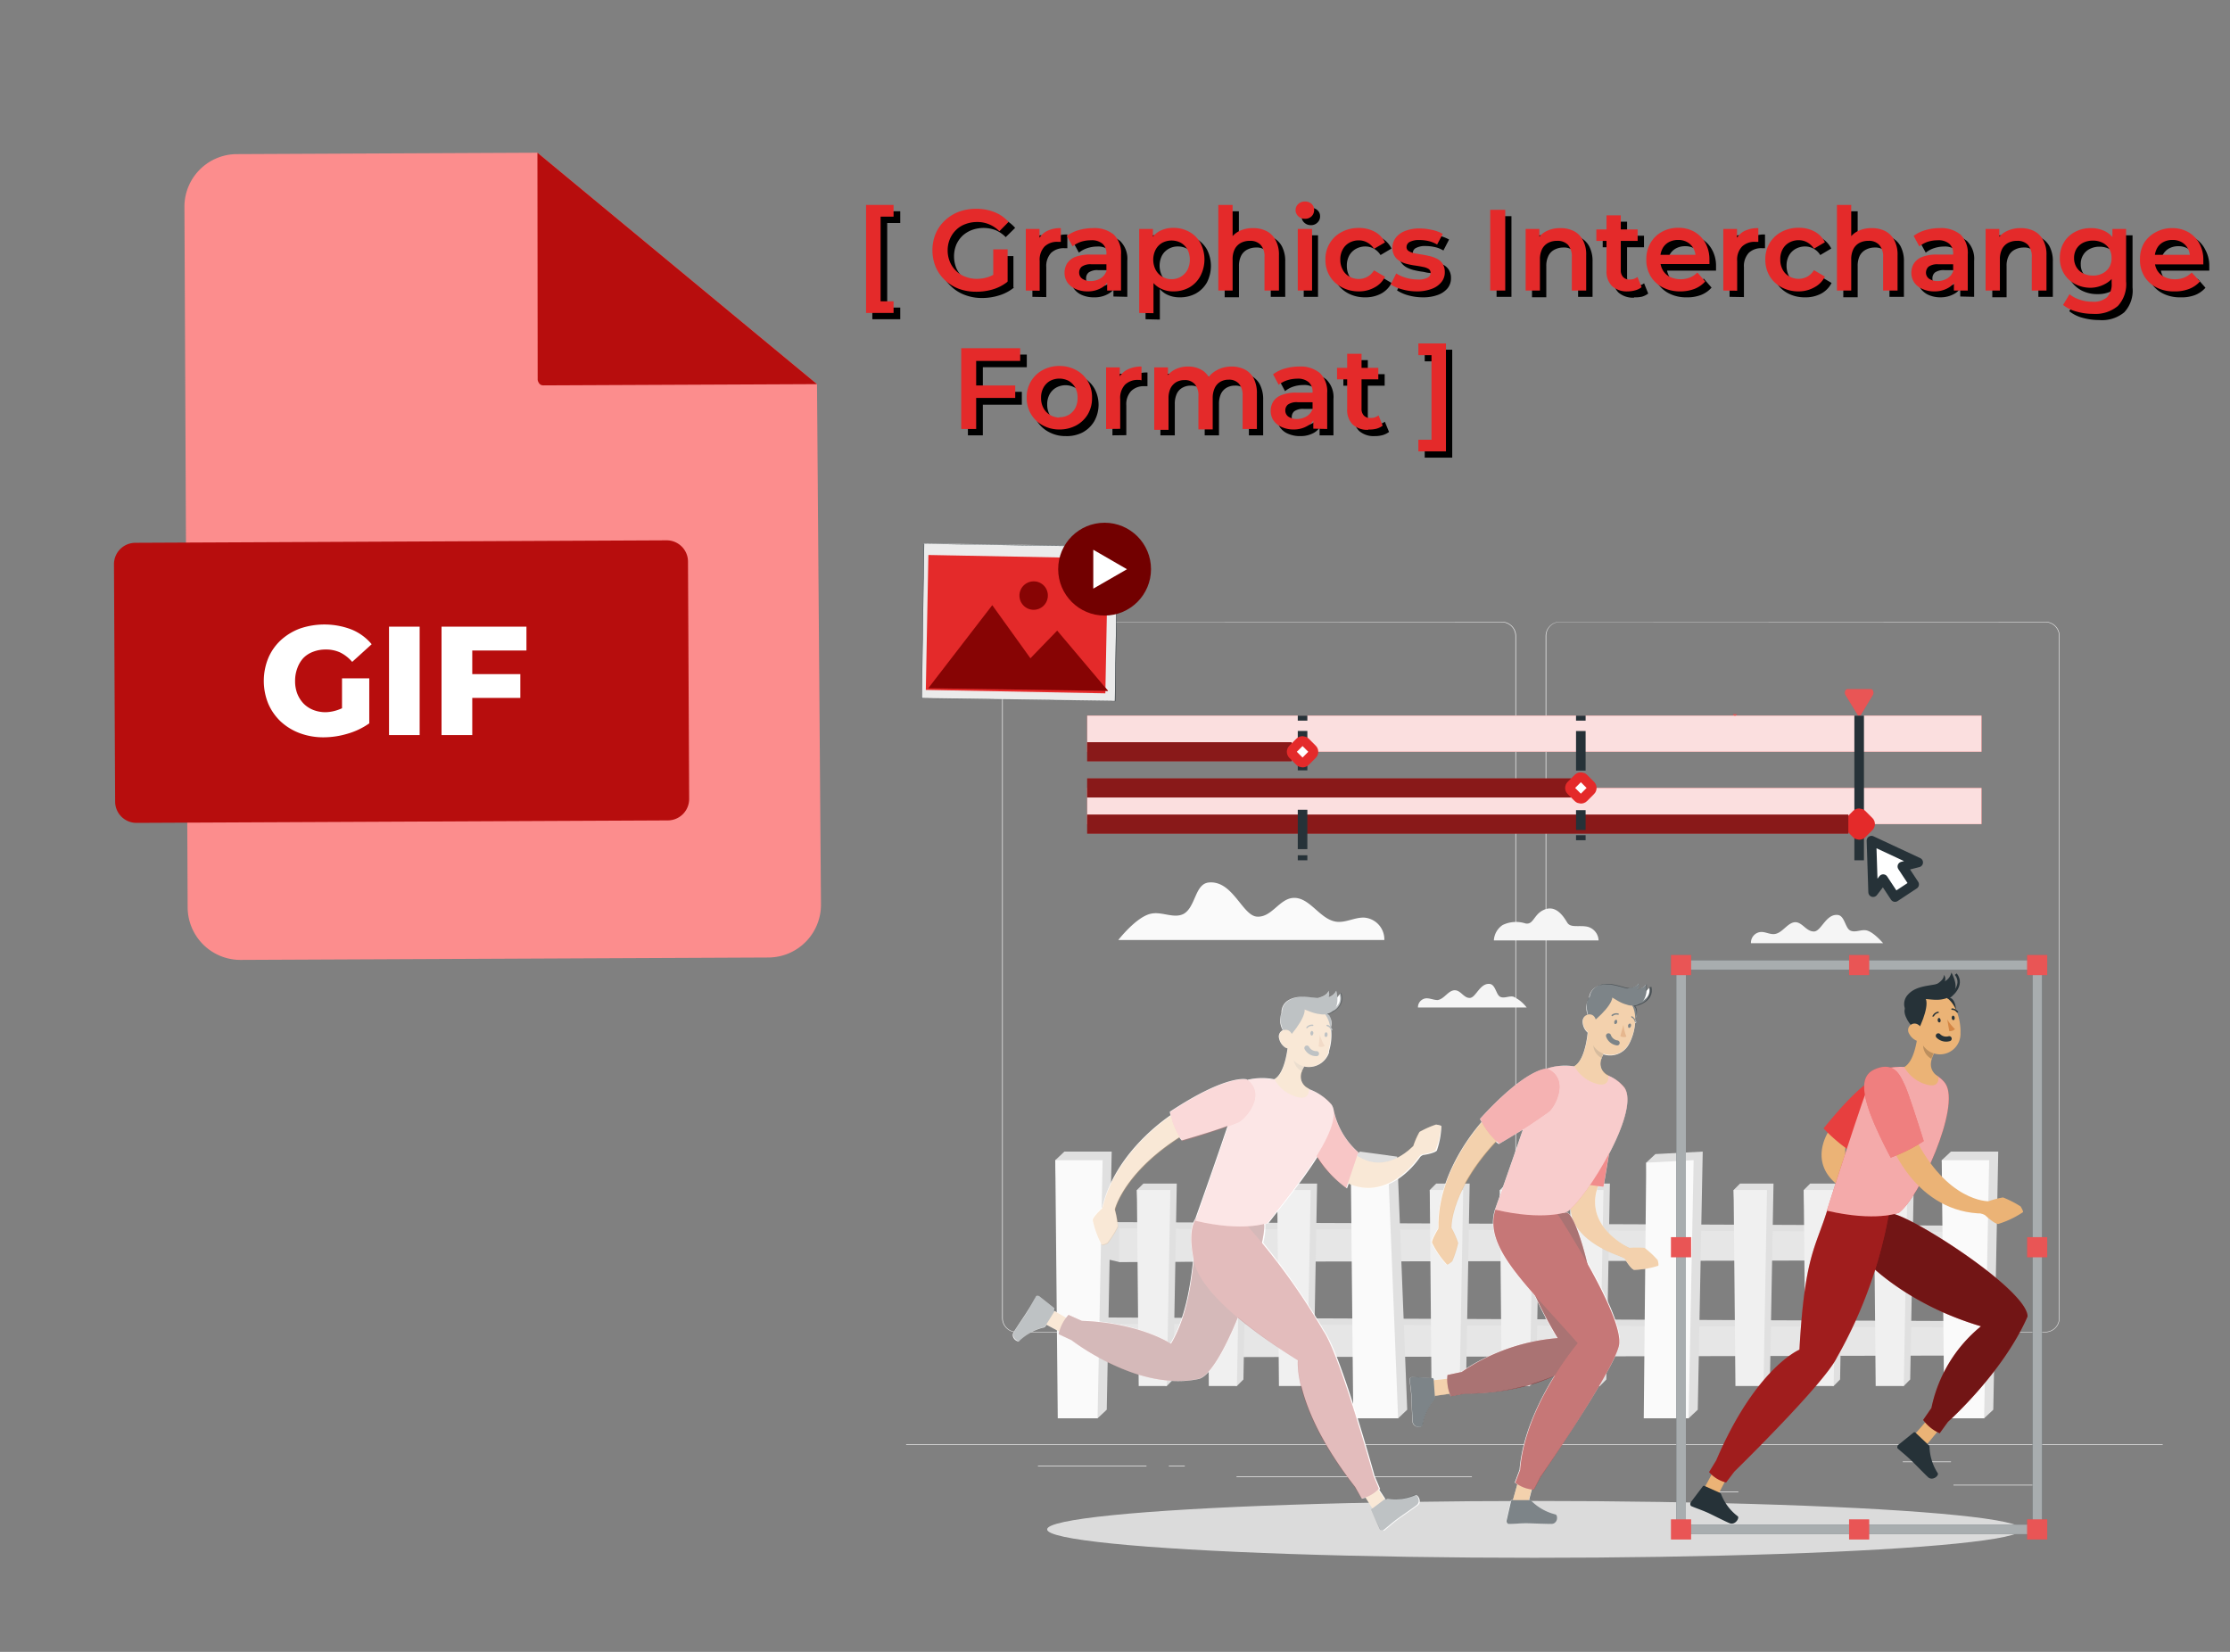 <svg id="Layer_1" data-name="Layer 1" xmlns="http://www.w3.org/2000/svg" viewBox="0 0 270 200"><rect x="0" y="0" width="270" height="200" fill="#808080" stroke="none"/><defs><style>.cls-1{fill:#fc8d8d;}.cls-2{fill:#b70d0d;}.cls-15,.cls-19,.cls-20,.cls-29,.cls-3,.cls-36{fill:#fff;}.cls-30,.cls-4{fill:#e42a2a;}.cls-5{fill:#ebebeb;}.cls-6{fill:#e0e0e0;}.cls-7{fill:#e6e6e6;}.cls-8{fill:#f0f0f0;}.cls-9{fill:#fafafa;}.cls-10{fill:#f5f5f5;}.cls-11{fill:#dbdbdb;}.cls-12,.cls-13,.cls-23,.cls-24,.cls-31,.cls-32,.cls-33,.cls-34,.cls-35{fill:none;}.cls-12,.cls-23,.cls-24,.cls-33,.cls-35,.cls-36{stroke:#263238;}.cls-12,.cls-13,.cls-24,.cls-31,.cls-32,.cls-33,.cls-35{stroke-miterlimit:10;}.cls-12,.cls-13,.cls-33,.cls-35,.cls-36{stroke-width:1.16px;}.cls-13{stroke:#fff;}.cls-13,.cls-19,.cls-26{opacity:0.6;}.cls-13,.cls-15,.cls-17,.cls-18,.cls-19,.cls-20,.cls-21,.cls-29,.cls-32{isolation:isolate;}.cls-14{fill:#ebb376;}.cls-15{opacity:0.1;}.cls-16{fill:#263238;}.cls-17{opacity:0.5;}.cls-18,.cls-27{opacity:0.3;}.cls-20,.cls-32{opacity:0.4;}.cls-21,.cls-25,.cls-29{opacity:0.2;}.cls-22{fill:#d58745;}.cls-23,.cls-36{stroke-linecap:round;stroke-linejoin:round;}.cls-23{stroke-width:0.61px;}.cls-24{stroke-width:0.29px;}.cls-28{opacity:0.85;}.cls-30,.cls-31,.cls-34{stroke:#e42a2a;}.cls-30,.cls-34{stroke-miterlimit:10;stroke-width:1.16px;}.cls-31,.cls-32{stroke-width:2.31px;}.cls-32{stroke:#000;}.cls-33{stroke-dasharray:4.79 4.79;}.cls-35{stroke-dasharray:4.77 4.77;}.cls-37{fill:#870404;}.cls-38{fill:#720000;}</style></defs><title>gif</title><g id="PNG"><g id="File"><path class="cls-1" d="M65.07,18.49l-36.41.17a6.37,6.37,0,0,0-6.33,6.41l.39,84.8a6.39,6.39,0,0,0,6.41,6.35l63.92-.29a6.39,6.39,0,0,0,6.35-6.42l-.48-63Z"/><path class="cls-2" d="M65.07,18.49,65.1,46s.1.67.67.66l33.15-.15Z"/></g><path class="cls-2" d="M16.38,65.72l64.32-.3A2.58,2.58,0,0,1,83.3,68l.14,28.73a2.59,2.59,0,0,1-2.58,2.6l-64.32.3a2.58,2.58,0,0,1-2.6-2.58L13.8,68.32a2.59,2.59,0,0,1,2.58-2.6Z"/></g><path class="cls-3" d="M39.19,89.27a8.16,8.16,0,0,1-2.89-.5A7,7,0,0,1,34,87.37a6.54,6.54,0,0,1-1.52-2.17,7.32,7.32,0,0,1,0-5.52A6.29,6.29,0,0,1,34,77.51a7.08,7.08,0,0,1,2.32-1.41,9.18,9.18,0,0,1,6.25.12A6.23,6.23,0,0,1,45,78l-2.36,2.14A4.54,4.54,0,0,0,41.19,79a4.1,4.1,0,0,0-1.74-.36,4.17,4.17,0,0,0-1.53.27,3.2,3.2,0,0,0-1.19.76A3.57,3.57,0,0,0,36,80.9a4.22,4.22,0,0,0-.27,1.54A4.15,4.15,0,0,0,36,84a3.73,3.73,0,0,0,.76,1.19,3.4,3.4,0,0,0,1.18.77,4.06,4.06,0,0,0,1.51.27A4.9,4.9,0,0,0,41,85.92a5.22,5.22,0,0,0,1.6-.93l2.08,2.61a8.69,8.69,0,0,1-2.62,1.24A10.14,10.14,0,0,1,39.19,89.27Zm2.22-2.14v-5h3.3V87.6Z"/><path class="cls-3" d="M47.1,89V75.87h3.71V89Z"/><path class="cls-3" d="M57.18,89H53.46V75.87H63.74v2.89H57.18Zm-.29-7.38H63V84.5H56.89Z"/><path d="M105.62,38.65V25.58H109V27h-1.58V37.24H109v1.41Z"/><path d="M118.92,36.08a5.68,5.68,0,0,1-2.1-.37,4.74,4.74,0,0,1-1.67-1.05A4.86,4.86,0,0,1,114,33.07a5.4,5.4,0,0,1,0-4,4.9,4.9,0,0,1,2.79-2.64A5.81,5.81,0,0,1,119,26a5.9,5.9,0,0,1,2.23.4,4.4,4.4,0,0,1,1.68,1.19l-1.14,1.12a3.93,3.93,0,0,0-1.24-.85,4.15,4.15,0,0,0-2.89,0,3.55,3.55,0,0,0-1.13.71,3.45,3.45,0,0,0-.74,1.09,3.79,3.79,0,0,0,0,2.76,3.38,3.38,0,0,0,.74,1.1,3.34,3.34,0,0,0,1.12.71,3.87,3.87,0,0,0,1.43.25,4.15,4.15,0,0,0,1.4-.23,3.78,3.78,0,0,0,1.29-.77l1,1.35a5.2,5.2,0,0,1-1.76.93A6.79,6.79,0,0,1,118.92,36.08ZM121,34.6V31h1.7v3.88Z"/><path d="M125,35.94V28.49h1.66v2.05l-.2-.6a2.35,2.35,0,0,1,1-1.15,3.59,3.59,0,0,1,1.77-.4v1.66l-.19,0h-.18a2.22,2.22,0,0,0-1.6.57,2.37,2.37,0,0,0-.58,1.75v3.6Z"/><path d="M132.47,36a3.54,3.54,0,0,1-1.47-.28,2.34,2.34,0,0,1-1-.8,2,2,0,0,1-.34-1.15,2.15,2.15,0,0,1,.3-1.13,2,2,0,0,1,1-.8,4.62,4.62,0,0,1,1.82-.29H135v1.16h-2a1.83,1.83,0,0,0-1.19.28.92.92,0,0,0-.31.72.86.86,0,0,0,.37.74,1.7,1.7,0,0,0,1.05.28,2.31,2.31,0,0,0,1.15-.29,1.78,1.78,0,0,0,.75-.87l.28,1a2,2,0,0,1-.9,1A3.29,3.29,0,0,1,132.47,36Zm2.34-.1V34.42l-.08-.31V31.47a1.53,1.53,0,0,0-.47-1.19,2.06,2.06,0,0,0-1.42-.43,3.88,3.88,0,0,0-1.21.2,3.15,3.15,0,0,0-1,.54l-.69-1.27a4.37,4.37,0,0,1,1.44-.69,6.11,6.11,0,0,1,1.72-.24,3.66,3.66,0,0,1,2.51.78,3,3,0,0,1,.88,2.4v4.37Z"/><path d="M138.7,38.65V28.49h1.66v1.76l-.07,2,.14,2v4.44ZM142.82,36a3.44,3.44,0,0,1-1.67-.41A2.93,2.93,0,0,1,140,34.37a4.75,4.75,0,0,1-.43-2.16,5,5,0,0,1,.41-2.15,2.66,2.66,0,0,1,1.17-1.26,3.49,3.49,0,0,1,1.69-.41,4,4,0,0,1,1.94.47,3.62,3.62,0,0,1,1.35,1.34,4.39,4.39,0,0,1,0,4,3.54,3.54,0,0,1-1.35,1.34A4,4,0,0,1,142.82,36Zm-.21-1.48a2.3,2.3,0,0,0,1.14-.29,2.08,2.08,0,0,0,.78-.83,2.67,2.67,0,0,0,0-2.46,2,2,0,0,0-.78-.81,2.3,2.3,0,0,0-1.14-.29,2.22,2.22,0,0,0-1.12.29,2.08,2.08,0,0,0-.8.81,2.75,2.75,0,0,0,0,2.46,2.13,2.13,0,0,0,.8.83A2.22,2.22,0,0,0,142.61,34.56Z"/><path d="M152.5,28.39a3.45,3.45,0,0,1,1.6.35,2.63,2.63,0,0,1,1.1,1.07,3.82,3.82,0,0,1,.41,1.86v4.27h-1.75v-4a2.08,2.08,0,0,0-.46-1.48,1.72,1.72,0,0,0-1.31-.49,2.28,2.28,0,0,0-1.09.26,1.68,1.68,0,0,0-.73.74,2.72,2.72,0,0,0-.26,1.25v3.77h-1.73V25.58H150v4.93l-.36-.63a2.59,2.59,0,0,1,1.12-1.1A3.68,3.68,0,0,1,152.5,28.39Z"/><path d="M158.71,27.26a1.13,1.13,0,0,1-.8-.31,1,1,0,0,1-.32-.75,1,1,0,0,1,.32-.73,1.09,1.09,0,0,1,.8-.31,1.12,1.12,0,0,1,.8.29.94.94,0,0,1,.32.73,1,1,0,0,1-.31.76A1.07,1.07,0,0,1,158.71,27.26Zm-.86,8.68V28.49h1.73v7.45Z"/><path d="M165.3,36a4.29,4.29,0,0,1-2.08-.49,3.78,3.78,0,0,1,0-6.67,4.29,4.29,0,0,1,2.08-.49,4.12,4.12,0,0,1,1.92.44,2.93,2.93,0,0,1,1.26,1.3l-1.33.79a2.25,2.25,0,0,0-.82-.78,2.2,2.2,0,0,0-1-.26,2.38,2.38,0,0,0-1.16.29,2.1,2.1,0,0,0-.81.81,2.54,2.54,0,0,0-.29,1.23,2.62,2.62,0,0,0,.29,1.25,2.2,2.2,0,0,0,.81.82,2.37,2.37,0,0,0,1.16.28,2.09,2.09,0,0,0,1-.26,2.2,2.2,0,0,0,.82-.79l1.33.79a3,3,0,0,1-1.26,1.29A4,4,0,0,1,165.3,36Z"/><path d="M172.32,36a6.65,6.65,0,0,1-1.81-.24,4.81,4.81,0,0,1-1.36-.6l.67-1.32a4.43,4.43,0,0,0,1.2.52,4.81,4.81,0,0,0,1.41.2,2.51,2.51,0,0,0,1.18-.21.67.67,0,0,0,.37-.6.52.52,0,0,0-.25-.46,2,2,0,0,0-.66-.25c-.27,0-.57-.11-.9-.15s-.66-.11-1-.19a3.59,3.59,0,0,1-.9-.35,1.87,1.87,0,0,1-.66-.62,1.9,1.9,0,0,1-.25-1.05,1.92,1.92,0,0,1,.4-1.22,2.67,2.67,0,0,1,1.14-.82,4.8,4.8,0,0,1,1.74-.29,7.3,7.3,0,0,1,1.52.17,4.83,4.83,0,0,1,1.29.48l-.69,1.33a3.31,3.31,0,0,0-1.06-.42,4.94,4.94,0,0,0-1.07-.12,2.32,2.32,0,0,0-1.18.23.67.67,0,0,0-.39.59.58.58,0,0,0,.25.5,1.82,1.82,0,0,0,.66.26c.27.06.57.12.9.17s.66.12,1,.19a4.4,4.4,0,0,1,.9.34,1.76,1.76,0,0,1,.66.61,1.84,1.84,0,0,1,.25,1,1.91,1.91,0,0,1-.41,1.22,2.73,2.73,0,0,1-1.16.8A5.06,5.06,0,0,1,172.32,36Z"/><path d="M181.2,35.94V26.17H183v9.77Z"/><path d="M189.71,28.39a3.39,3.39,0,0,1,1.59.35,2.6,2.6,0,0,1,1.11,1.07,3.82,3.82,0,0,1,.41,1.86v4.27h-1.75v-4a2.08,2.08,0,0,0-.46-1.48,1.72,1.72,0,0,0-1.31-.49,2.28,2.28,0,0,0-1.09.26,1.63,1.63,0,0,0-.73.74,2.72,2.72,0,0,0-.26,1.25v3.77h-1.73V28.49h1.66v2l-.29-.63a2.59,2.59,0,0,1,1.12-1.1A3.68,3.68,0,0,1,189.71,28.39Z"/><path d="M194.05,29.94v-1.4h5v1.4Zm3.8,6.1a2.67,2.67,0,0,1-1.9-.63,2.46,2.46,0,0,1-.67-1.87v-6.7H197v6.65a1.13,1.13,0,0,0,.28.82,1,1,0,0,0,.78.29,1.48,1.48,0,0,0,1-.3l.5,1.24a2.26,2.26,0,0,1-.76.38A3.56,3.56,0,0,1,197.85,36Z"/><path d="M204.22,36a4.51,4.51,0,0,1-2.17-.49,3.63,3.63,0,0,1-1.44-1.36,3.79,3.79,0,0,1-.51-2,3.87,3.87,0,0,1,.49-2A3.65,3.65,0,0,1,202,28.88a4,4,0,0,1,2-.49,3.88,3.88,0,0,1,1.94.48,3.41,3.41,0,0,1,1.34,1.35,4,4,0,0,1,.49,2.05v.25c0,.09,0,.18,0,.25h-6.21V31.61h5.29l-.7.37a2.21,2.21,0,0,0-.25-1.13,2.05,2.05,0,0,0-.75-.77,2.24,2.24,0,0,0-1.12-.27,2.29,2.29,0,0,0-1.12.27,1.84,1.84,0,0,0-.76.78A2.42,2.42,0,0,0,201.8,32v.28a2.34,2.34,0,0,0,.3,1.19,2.08,2.08,0,0,0,.86.8,2.83,2.83,0,0,0,1.3.29,2.88,2.88,0,0,0,1.13-.21,2.6,2.6,0,0,0,.89-.62l.95,1.09a3.29,3.29,0,0,1-1.27.89A4.54,4.54,0,0,1,204.22,36Z"/><path d="M209.41,35.94V28.49h1.66v2.05l-.19-.6a2.26,2.26,0,0,1,1.05-1.15,3.56,3.56,0,0,1,1.77-.4v1.66l-.19,0h-.19a2.18,2.18,0,0,0-1.59.57,2.37,2.37,0,0,0-.58,1.75v3.6Z"/><path d="M218.55,36a4.33,4.33,0,0,1-2.09-.49,3.79,3.79,0,0,1,0-6.67,4.33,4.33,0,0,1,2.09-.49,4.1,4.1,0,0,1,1.91.44,2.93,2.93,0,0,1,1.26,1.3l-1.33.79a2.11,2.11,0,0,0-.82-.78,2.17,2.17,0,0,0-1-.26,2.4,2.4,0,0,0-1.16.29,2.1,2.1,0,0,0-.81.81,2.54,2.54,0,0,0-.29,1.23,2.62,2.62,0,0,0,.29,1.25,2.2,2.2,0,0,0,.81.82,2.4,2.4,0,0,0,1.16.28,2.14,2.14,0,0,0,1.86-1.05l1.33.79a3,3,0,0,1-1.26,1.29A4,4,0,0,1,218.55,36Z"/><path d="M227.4,28.39a3.4,3.4,0,0,1,1.6.35,2.65,2.65,0,0,1,1.11,1.07,3.82,3.82,0,0,1,.41,1.86v4.27h-1.75v-4a2.08,2.08,0,0,0-.46-1.48,1.75,1.75,0,0,0-1.31-.49,2.25,2.25,0,0,0-1.09.26,1.71,1.71,0,0,0-.74.74,2.73,2.73,0,0,0-.25,1.25v3.77h-1.74V25.58h1.74v4.93l-.37-.63a2.61,2.61,0,0,1,1.13-1.1A3.66,3.66,0,0,1,227.4,28.39Z"/><path d="M235,36a3.54,3.54,0,0,1-1.47-.28,2.34,2.34,0,0,1-1-.8,2,2,0,0,1-.34-1.15,2.15,2.15,0,0,1,.3-1.13,2,2,0,0,1,1-.8,4.62,4.62,0,0,1,1.82-.29h2.16v1.16h-2a1.83,1.83,0,0,0-1.19.28.92.92,0,0,0-.31.72.86.86,0,0,0,.37.74,1.7,1.7,0,0,0,1,.28,2.31,2.31,0,0,0,1.15-.29,1.78,1.78,0,0,0,.75-.87l.28,1a2,2,0,0,1-.89,1A3.36,3.36,0,0,1,235,36Zm2.34-.1V34.42l-.08-.31V31.47a1.53,1.53,0,0,0-.47-1.19,2.06,2.06,0,0,0-1.42-.43,3.88,3.88,0,0,0-1.21.2,3.15,3.15,0,0,0-1,.54l-.69-1.27a4.37,4.37,0,0,1,1.44-.69,6.11,6.11,0,0,1,1.72-.24,3.65,3.65,0,0,1,2.51.78,3,3,0,0,1,.88,2.4v4.37Z"/><path d="M245.44,28.39a3.39,3.39,0,0,1,1.59.35,2.65,2.65,0,0,1,1.11,1.07,3.82,3.82,0,0,1,.41,1.86v4.27H246.8v-4a2.08,2.08,0,0,0-.46-1.48,1.72,1.72,0,0,0-1.31-.49,2.28,2.28,0,0,0-1.09.26,1.63,1.63,0,0,0-.73.74,2.6,2.6,0,0,0-.26,1.25v3.77h-1.73V28.49h1.66v2l-.29-.63a2.59,2.59,0,0,1,1.12-1.1A3.68,3.68,0,0,1,245.44,28.39Z"/><path d="M253.94,35.61a4.07,4.07,0,0,1-1.93-.45,3.58,3.58,0,0,1-1.35-1.27,3.54,3.54,0,0,1-.49-1.88,3.6,3.6,0,0,1,.49-1.91A3.43,3.43,0,0,1,252,28.83a4.19,4.19,0,0,1,1.93-.44,3.84,3.84,0,0,1,1.71.38A2.86,2.86,0,0,1,256.86,30a4.16,4.16,0,0,1,.45,2.06,4.05,4.05,0,0,1-.45,2,2.89,2.89,0,0,1-1.21,1.19A3.71,3.71,0,0,1,253.94,35.61Zm.22,3.14a7.44,7.44,0,0,1-2-.27,4.39,4.39,0,0,1-1.62-.8l.78-1.3a3.77,3.77,0,0,0,1.23.65,4.74,4.74,0,0,0,1.54.26,2.45,2.45,0,0,0,1.79-.57,2.32,2.32,0,0,0,.57-1.71V33.68l.14-1.67-.06-1.69V28.49h1.67v6.32a3.86,3.86,0,0,1-1,3A4.23,4.23,0,0,1,254.16,38.75Zm.05-4.62a2.52,2.52,0,0,0,1.17-.27A2.05,2.05,0,0,0,256.47,32a2.12,2.12,0,0,0-.29-1.12,1.91,1.91,0,0,0-.8-.74,2.52,2.52,0,0,0-1.17-.27,2.57,2.57,0,0,0-1.19.27,1.91,1.91,0,0,0-.8.74,2,2,0,0,0-.29,1.12,2,2,0,0,0,.29,1.09,2.09,2.09,0,0,0,.8.76A2.57,2.57,0,0,0,254.21,34.13Z"/><path d="M264,36a4.54,4.54,0,0,1-2.17-.49,3.63,3.63,0,0,1-1.44-1.36,3.79,3.79,0,0,1-.51-2,3.87,3.87,0,0,1,.5-2,3.65,3.65,0,0,1,1.37-1.36,4.22,4.22,0,0,1,3.93,0A3.48,3.48,0,0,1,267,30.22a4,4,0,0,1,.49,2.05,2.36,2.36,0,0,1,0,.25,1.81,1.81,0,0,1,0,.25h-6.22V31.61h5.3l-.7.37a2.22,2.22,0,0,0-.26-1.13,2,2,0,0,0-.75-.77,2.17,2.17,0,0,0-1.11-.27,2.33,2.33,0,0,0-1.13.27,1.9,1.9,0,0,0-.76.78,2.42,2.42,0,0,0-.26,1.16v.28a2.34,2.34,0,0,0,.3,1.19,2,2,0,0,0,.86.8,2.79,2.79,0,0,0,1.29.29,3,3,0,0,0,1.14-.21,2.7,2.7,0,0,0,.89-.62l.95,1.09a3.32,3.32,0,0,1-1.28.89A4.54,4.54,0,0,1,264,36Z"/><path d="M119,52.71h-1.81V42.93h7.13v1.53H119Zm-.14-5.27h4.86V49h-4.86Z"/><path d="M129,52.8a4.16,4.16,0,0,1-2-.49A3.69,3.69,0,0,1,125.57,51,3.8,3.8,0,0,1,127,45.64a4.11,4.11,0,0,1,2-.49,4.21,4.21,0,0,1,2.06.49A3.74,3.74,0,0,1,132.49,47a4.1,4.1,0,0,1,0,4,3.65,3.65,0,0,1-1.42,1.36A4.2,4.2,0,0,1,129,52.8Zm0-1.48a2.24,2.24,0,0,0,1.14-.28,2,2,0,0,0,.79-.83,2.6,2.6,0,0,0,.29-1.23,2.55,2.55,0,0,0-.29-1.24,2,2,0,0,0-.79-.81,2.35,2.35,0,0,0-2.26,0,2.08,2.08,0,0,0-.8.81,2.55,2.55,0,0,0-.29,1.24,2.6,2.6,0,0,0,.29,1.23,2.07,2.07,0,0,0,.8.83A2.22,2.22,0,0,0,129,51.32Z"/><path d="M134.69,52.71V45.25h1.66v2l-.2-.6a2.35,2.35,0,0,1,1-1.15,3.63,3.63,0,0,1,1.78-.4v1.66l-.2,0h-.18a2.15,2.15,0,0,0-1.59.58,2.33,2.33,0,0,0-.59,1.74v3.61Z"/><path d="M149.88,45.15a3.51,3.51,0,0,1,1.59.35,2.48,2.48,0,0,1,1.08,1.07,3.94,3.94,0,0,1,.39,1.86v4.28h-1.73V48.65a2.18,2.18,0,0,0-.44-1.48,1.61,1.61,0,0,0-1.25-.48,2,2,0,0,0-1,.25,1.71,1.71,0,0,0-.69.74,2.86,2.86,0,0,0-.24,1.24v3.79h-1.73V48.65a2.18,2.18,0,0,0-.44-1.48,1.62,1.62,0,0,0-1.25-.48,2,2,0,0,0-1,.25,1.6,1.6,0,0,0-.69.74,2.86,2.86,0,0,0-.24,1.24v3.79h-1.74V45.25h1.67v2l-.31-.6a2.65,2.65,0,0,1,1.1-1.1,3.38,3.38,0,0,1,1.65-.39,3.16,3.16,0,0,1,1.82.52,2.51,2.51,0,0,1,1,1.59l-.67-.25a2.82,2.82,0,0,1,1.18-1.34A3.59,3.59,0,0,1,149.88,45.15Z"/><path d="M157.43,52.8a3.54,3.54,0,0,1-1.47-.28,2.27,2.27,0,0,1-1-.8,2,2,0,0,1-.34-1.15,2.15,2.15,0,0,1,.3-1.13,2,2,0,0,1,1-.8,4.62,4.62,0,0,1,1.82-.29h2.16v1.16h-2a1.83,1.83,0,0,0-1.19.28.92.92,0,0,0-.31.72.86.86,0,0,0,.37.74,1.7,1.7,0,0,0,1,.28,2.31,2.31,0,0,0,1.15-.29,1.78,1.78,0,0,0,.75-.87l.28,1.05a2,2,0,0,1-.9,1A3.29,3.29,0,0,1,157.43,52.8Zm2.34-.09V51.18l-.08-.3V48.24a1.55,1.55,0,0,0-.47-1.2,2.06,2.06,0,0,0-1.42-.42,3.87,3.87,0,0,0-1.21.19,3,3,0,0,0-1,.55l-.69-1.28a4.37,4.37,0,0,1,1.44-.69,6.11,6.11,0,0,1,1.72-.24,3.66,3.66,0,0,1,2.51.78,3,3,0,0,1,.88,2.4v4.38Z"/><path d="M162.65,46.7V45.3h5v1.4Zm3.8,6.1a2.67,2.67,0,0,1-1.9-.63,2.46,2.46,0,0,1-.67-1.87V43.6h1.73v6.65a1.12,1.12,0,0,0,.28.82,1,1,0,0,0,.78.29,1.48,1.48,0,0,0,1-.3l.51,1.24a2.41,2.41,0,0,1-.77.38A3.5,3.5,0,0,1,166.45,52.8Z"/><path d="M175.83,55.41H172.5V54h1.59V43.75H172.5V42.34h3.33Z"/><path class="cls-4" d="M104.86,37.89V24.81h3.33v1.42h-1.57V36.48h1.57v1.41Z"/><path class="cls-4" d="M118.15,35.32a5.94,5.94,0,0,1-2.1-.37,5,5,0,0,1-1.67-1.06,4.77,4.77,0,0,1-1.1-1.59,5.37,5.37,0,0,1,0-4,4.66,4.66,0,0,1,1.11-1.59,5.11,5.11,0,0,1,1.67-1.06,6,6,0,0,1,2.13-.37,5.87,5.87,0,0,1,2.23.41,4.42,4.42,0,0,1,1.69,1.18L121,28a3.69,3.69,0,0,0-1.24-.84,3.61,3.61,0,0,0-1.45-.28,3.93,3.93,0,0,0-1.44.26,3.11,3.11,0,0,0-1.12.71,3.29,3.29,0,0,0-.74,1.09,3.47,3.47,0,0,0-.27,1.38,3.54,3.54,0,0,0,.27,1.38,3.19,3.19,0,0,0,.74,1.09,3.11,3.11,0,0,0,1.12.71,3.78,3.78,0,0,0,1.42.26,4.42,4.42,0,0,0,1.4-.23,3.92,3.92,0,0,0,1.3-.78l1,1.36a5.28,5.28,0,0,1-1.76.92A6.87,6.87,0,0,1,118.15,35.32Zm2.11-1.48V30.19H122v3.89Z"/><path class="cls-4" d="M124.2,35.18V27.72h1.66v2.05l-.19-.6a2.3,2.3,0,0,1,1-1.15,3.56,3.56,0,0,1,1.77-.4v1.66l-.2,0h-.18a2.18,2.18,0,0,0-1.59.57,2.34,2.34,0,0,0-.59,1.75v3.6Z"/><path class="cls-4" d="M131.7,35.28a3.54,3.54,0,0,1-1.47-.29,2.33,2.33,0,0,1-1-.8,2.07,2.07,0,0,1-.34-1.15,2.17,2.17,0,0,1,.3-1.13,2.08,2.08,0,0,1,1-.8,4.75,4.75,0,0,1,1.81-.29h2.17V32h-2a1.84,1.84,0,0,0-1.2.29.92.92,0,0,0-.31.72.9.9,0,0,0,.38.74,1.76,1.76,0,0,0,1,.28,2.25,2.25,0,0,0,1.16-.3,1.65,1.65,0,0,0,.74-.86l.28,1a1.89,1.89,0,0,1-.89,1A3.25,3.25,0,0,1,131.7,35.28Zm2.35-.1V33.66l-.09-.31V30.71a1.52,1.52,0,0,0-.46-1.19,2,2,0,0,0-1.42-.43,3.93,3.93,0,0,0-1.22.19,3.48,3.48,0,0,0-1,.55l-.68-1.27a4.34,4.34,0,0,1,1.43-.7,6.16,6.16,0,0,1,1.72-.24,3.69,3.69,0,0,1,2.52.78,3.11,3.11,0,0,1,.88,2.41v4.37Z"/><path class="cls-4" d="M137.93,37.89V27.72h1.66v1.76l-.07,2,.14,2v4.44Zm4.12-2.61a3.3,3.3,0,0,1-1.66-.42,2.82,2.82,0,0,1-1.17-1.26,4.7,4.7,0,0,1-.44-2.15,5,5,0,0,1,.41-2.16A2.87,2.87,0,0,1,140.36,28a3.52,3.52,0,0,1,1.69-.41,3.88,3.88,0,0,1,1.94.48,3.41,3.41,0,0,1,1.35,1.34,4.31,4.31,0,0,1,0,4A3.45,3.45,0,0,1,144,34.8,3.88,3.88,0,0,1,142.05,35.28Zm-.21-1.48a2.15,2.15,0,0,0,1.93-1.12,2.77,2.77,0,0,0,0-2.47,2.12,2.12,0,0,0-.79-.81,2.42,2.42,0,0,0-2.26,0,2.05,2.05,0,0,0-.79.81,2.69,2.69,0,0,0,0,2.47,2.08,2.08,0,0,0,.79.82A2.16,2.16,0,0,0,141.84,33.8Z"/><path class="cls-4" d="M151.73,27.62a3.52,3.52,0,0,1,1.6.35,2.54,2.54,0,0,1,1.1,1.08,3.64,3.64,0,0,1,.42,1.85v4.28H153.1V31.13a2.07,2.07,0,0,0-.46-1.48,1.71,1.71,0,0,0-1.31-.49,2.25,2.25,0,0,0-1.09.25,1.78,1.78,0,0,0-.74.75,2.7,2.7,0,0,0-.26,1.25v3.77h-1.73V24.81h1.73v4.94l-.36-.63A2.58,2.58,0,0,1,150,28,3.64,3.64,0,0,1,151.73,27.62Z"/><path class="cls-4" d="M158,26.49a1.09,1.09,0,0,1-.81-.31,1,1,0,0,1,0-1.48,1.13,1.13,0,0,1,.81-.3,1.15,1.15,0,0,1,.8.28,1,1,0,0,1,.31.74,1.07,1.07,0,0,1-.3.76A1.09,1.09,0,0,1,158,26.49Zm-.87,8.69V27.72h1.73v7.46Z"/><path class="cls-4" d="M164.54,35.28a4.33,4.33,0,0,1-2.09-.5A3.65,3.65,0,0,1,161,33.43a3.75,3.75,0,0,1-.52-2,3.65,3.65,0,0,1,1.95-3.33,4.33,4.33,0,0,1,2.09-.5,4,4,0,0,1,1.91.45,2.88,2.88,0,0,1,1.26,1.3l-1.33.78a2.15,2.15,0,0,0-.82-.77,2.06,2.06,0,0,0-1-.26,2.33,2.33,0,0,0-1.15.28,2,2,0,0,0-.81.81,2.45,2.45,0,0,0-.3,1.24,2.47,2.47,0,0,0,.3,1.24,1.94,1.94,0,0,0,.81.82,2.34,2.34,0,0,0,1.15.29,2.17,2.17,0,0,0,1-.26,2.14,2.14,0,0,0,.82-.79l1.33.78a2.91,2.91,0,0,1-1.26,1.29A3.86,3.86,0,0,1,164.54,35.28Z"/><path class="cls-4" d="M171.55,35.28a6.63,6.63,0,0,1-1.8-.25,4.77,4.77,0,0,1-1.37-.59l.67-1.33a4.73,4.73,0,0,0,1.2.53,5.28,5.28,0,0,0,1.41.2,2.35,2.35,0,0,0,1.18-.22.65.65,0,0,0,.37-.59.52.52,0,0,0-.25-.47,1.82,1.82,0,0,0-.66-.24c-.27-.06-.57-.11-.9-.16a8.63,8.63,0,0,1-1-.19,3.24,3.24,0,0,1-.9-.35,1.76,1.76,0,0,1-.65-.62,1.88,1.88,0,0,1-.26-1,2,2,0,0,1,.41-1.23,2.57,2.57,0,0,1,1.14-.81,4.59,4.59,0,0,1,1.74-.3,6.69,6.69,0,0,1,1.51.18,4,4,0,0,1,1.29.48L174,29.61a3.53,3.53,0,0,0-1.06-.43,5,5,0,0,0-1.08-.12,2.39,2.39,0,0,0-1.17.23.69.69,0,0,0-.39.6.55.55,0,0,0,.25.5,1.93,1.93,0,0,0,.66.26c.26.06.57.11.9.16s.65.12,1,.2a4,4,0,0,1,.9.33,1.79,1.79,0,0,1,.67.61,1.92,1.92,0,0,1,.25,1,1.85,1.85,0,0,1-.42,1.22,2.67,2.67,0,0,1-1.15.8A5.07,5.07,0,0,1,171.55,35.28Z"/><path class="cls-4" d="M180.43,35.18V25.4h1.82v9.78Z"/><path class="cls-4" d="M188.94,27.62a3.55,3.55,0,0,1,1.6.35,2.54,2.54,0,0,1,1.1,1.08,3.65,3.65,0,0,1,.41,1.85v4.28h-1.74V31.13a2.11,2.11,0,0,0-.46-1.48,1.72,1.72,0,0,0-1.32-.49,2.28,2.28,0,0,0-1.09.25,1.76,1.76,0,0,0-.73.75,2.7,2.7,0,0,0-.26,1.25v3.77h-1.73V27.72h1.66v2l-.29-.63A2.61,2.61,0,0,1,187.21,28,3.71,3.71,0,0,1,188.94,27.62Z"/><path class="cls-4" d="M193.28,29.17V27.78h5v1.39Zm3.8,6.11a2.68,2.68,0,0,1-1.9-.64,2.46,2.46,0,0,1-.67-1.86V26.07h1.73v6.65a1.16,1.16,0,0,0,.28.82,1,1,0,0,0,.79.3,1.45,1.45,0,0,0,.95-.31l.5,1.24a2.14,2.14,0,0,1-.77.38A3.51,3.51,0,0,1,197.08,35.28Z"/><path class="cls-4" d="M203.45,35.28a4.54,4.54,0,0,1-2.17-.5,3.61,3.61,0,0,1-1.44-1.35,3.84,3.84,0,0,1-.51-2,3.91,3.91,0,0,1,.5-2,3.56,3.56,0,0,1,1.37-1.35,4,4,0,0,1,2-.5,3.9,3.9,0,0,1,1.94.48,3.62,3.62,0,0,1,1.34,1.35,4.18,4.18,0,0,1,.49,2.06c0,.06,0,.14,0,.24a2,2,0,0,1,0,.26h-6.22V30.85H206l-.7.36a2.18,2.18,0,0,0-.26-1.12,1.92,1.92,0,0,0-.75-.77,2.2,2.2,0,0,0-1.11-.27,2.33,2.33,0,0,0-1.13.27,1.88,1.88,0,0,0-.76.77,2.45,2.45,0,0,0-.27,1.16v.28a2.32,2.32,0,0,0,.31,1.19,2.05,2.05,0,0,0,.85.8,3.1,3.1,0,0,0,2.43.08,2.61,2.61,0,0,0,.9-.61l.95,1.09a3.43,3.43,0,0,1-1.28.89A4.73,4.73,0,0,1,203.45,35.28Z"/><path class="cls-4" d="M208.65,35.18V27.72h1.66v2.05l-.2-.6a2.39,2.39,0,0,1,1-1.15,3.63,3.63,0,0,1,1.78-.4v1.66l-.2,0h-.18a2.18,2.18,0,0,0-1.59.57,2.3,2.3,0,0,0-.59,1.75v3.6Z"/><path class="cls-4" d="M217.78,35.28a4.33,4.33,0,0,1-2.09-.5,3.72,3.72,0,0,1-1.43-1.35,3.85,3.85,0,0,1-.52-2,3.77,3.77,0,0,1,.52-2,3.72,3.72,0,0,1,1.43-1.35,4.33,4.33,0,0,1,2.09-.5,3.93,3.93,0,0,1,1.91.45,2.88,2.88,0,0,1,1.26,1.3l-1.32.78a2.31,2.31,0,0,0-.82-.77,2.09,2.09,0,0,0-1-.26,2.34,2.34,0,0,0-1.16.28,2,2,0,0,0-.81.81,2.45,2.45,0,0,0-.29,1.24,2.47,2.47,0,0,0,.29,1.24,1.94,1.94,0,0,0,.81.82,2.35,2.35,0,0,0,1.16.29,2.2,2.2,0,0,0,1-.26,2.28,2.28,0,0,0,.82-.79l1.32.78a2.91,2.91,0,0,1-1.26,1.29A3.83,3.83,0,0,1,217.78,35.28Z"/><path class="cls-4" d="M226.64,27.62a3.58,3.58,0,0,1,1.6.35,2.6,2.6,0,0,1,1.1,1.08,3.75,3.75,0,0,1,.41,1.85v4.28H228V31.13a2.07,2.07,0,0,0-.47-1.48,1.68,1.68,0,0,0-1.31-.49,2.28,2.28,0,0,0-1.09.25,1.76,1.76,0,0,0-.73.75,2.7,2.7,0,0,0-.26,1.25v3.77h-1.73V24.81h1.73v4.94l-.36-.63A2.56,2.56,0,0,1,224.91,28,3.68,3.68,0,0,1,226.64,27.62Z"/><path class="cls-4" d="M234.22,35.28a3.46,3.46,0,0,1-1.46-.29,2.3,2.3,0,0,1-1-.8,2.07,2.07,0,0,1-.34-1.15,2.17,2.17,0,0,1,.3-1.13,2.08,2.08,0,0,1,1-.8,4.75,4.75,0,0,1,1.81-.29h2.17V32h-2a1.84,1.84,0,0,0-1.2.29,1,1,0,0,0-.31.72.9.9,0,0,0,.38.74,1.76,1.76,0,0,0,1,.28,2.25,2.25,0,0,0,1.16-.3,1.65,1.65,0,0,0,.74-.86l.28,1a1.89,1.89,0,0,1-.89,1A3.25,3.25,0,0,1,234.22,35.28Zm2.35-.1V33.66l-.09-.31V30.71a1.52,1.52,0,0,0-.46-1.19,2,2,0,0,0-1.42-.43,3.93,3.93,0,0,0-1.22.19,3.48,3.48,0,0,0-1,.55l-.68-1.27a4.44,4.44,0,0,1,1.43-.7,6.16,6.16,0,0,1,1.72-.24,3.69,3.69,0,0,1,2.52.78,3.11,3.11,0,0,1,.88,2.41v4.37Z"/><path class="cls-4" d="M244.67,27.62a3.55,3.55,0,0,1,1.6.35,2.54,2.54,0,0,1,1.1,1.08,3.65,3.65,0,0,1,.41,1.85v4.28H246V31.13a2.11,2.11,0,0,0-.46-1.48,1.72,1.72,0,0,0-1.32-.49,2.28,2.28,0,0,0-1.09.25,1.76,1.76,0,0,0-.73.75,2.7,2.7,0,0,0-.26,1.25v3.77h-1.73V27.72h1.66v2l-.29-.63A2.61,2.61,0,0,1,242.94,28,3.71,3.71,0,0,1,244.67,27.62Z"/><path class="cls-4" d="M253.17,34.84a4,4,0,0,1-1.92-.45,3.41,3.41,0,0,1-1.35-1.26,3.55,3.55,0,0,1-.5-1.89,3.63,3.63,0,0,1,.5-1.91,3.41,3.41,0,0,1,1.35-1.26,4,4,0,0,1,1.92-.45,3.72,3.72,0,0,1,1.72.39,2.79,2.79,0,0,1,1.2,1.18,4.12,4.12,0,0,1,.45,2,4.12,4.12,0,0,1-.45,2,2.84,2.84,0,0,1-1.2,1.18A3.72,3.72,0,0,1,253.17,34.84ZM253.4,38a7.14,7.14,0,0,1-2-.28,4.27,4.27,0,0,1-1.61-.8l.78-1.3a3.77,3.77,0,0,0,1.23.66,4.63,4.63,0,0,0,1.53.25A2.45,2.45,0,0,0,255.1,36a2.29,2.29,0,0,0,.57-1.71V32.92l.14-1.68-.05-1.69V27.72h1.66v6.33a3.88,3.88,0,0,1-1,3A4.25,4.25,0,0,1,253.4,38Zm0-4.63a2.46,2.46,0,0,0,1.17-.27,2,2,0,0,0,.81-.75,2.12,2.12,0,0,0,.28-1.1,2.14,2.14,0,0,0-.28-1.12,2,2,0,0,0-.81-.74,2.58,2.58,0,0,0-1.17-.26,2.66,2.66,0,0,0-1.18.26,2,2,0,0,0-.81.74,2.15,2.15,0,0,0-.29,1.12,2.12,2.12,0,0,0,.29,1.1,2,2,0,0,0,.81.75A2.53,2.53,0,0,0,253.44,33.36Z"/><path class="cls-4" d="M263.22,35.28a4.52,4.52,0,0,1-2.17-.5,3.61,3.61,0,0,1-1.44-1.35,3.84,3.84,0,0,1-.51-2,3.9,3.9,0,0,1,.49-2A3.62,3.62,0,0,1,261,28.12a4,4,0,0,1,2-.5,3.88,3.88,0,0,1,1.94.48,3.55,3.55,0,0,1,1.34,1.35,4.08,4.08,0,0,1,.49,2.06v.24c0,.1,0,.18,0,.26h-6.21V30.85h5.29l-.7.36a2.18,2.18,0,0,0-.25-1.12,2,2,0,0,0-.75-.77,2.24,2.24,0,0,0-1.12-.27,2.29,2.29,0,0,0-1.12.27,1.82,1.82,0,0,0-.76.77,2.45,2.45,0,0,0-.27,1.16v.28a2.31,2.31,0,0,0,.3,1.19,2.08,2.08,0,0,0,.86.8,2.83,2.83,0,0,0,1.3.29,2.88,2.88,0,0,0,1.13-.21,2.57,2.57,0,0,0,.89-.61l1,1.09A3.4,3.4,0,0,1,265,35,4.73,4.73,0,0,1,263.22,35.28Z"/><path class="cls-4" d="M118.19,51.94h-1.81V42.16h7.14V43.7h-5.33Zm-.13-5.27h4.86v1.51h-4.86Z"/><path class="cls-4" d="M128.25,52a4.15,4.15,0,0,1-2-.5,3.71,3.71,0,0,1-1.42-1.36,3.81,3.81,0,0,1-.52-2,3.68,3.68,0,0,1,1.93-3.33,4.16,4.16,0,0,1,2-.5,4.22,4.22,0,0,1,2.06.5,3.66,3.66,0,0,1,1.41,1.35,3.77,3.77,0,0,1,.51,2,3.82,3.82,0,0,1-.51,2,3.66,3.66,0,0,1-1.41,1.35A4.27,4.27,0,0,1,128.25,52Zm0-1.48a2.31,2.31,0,0,0,1.15-.29,2.15,2.15,0,0,0,.79-.82,2.61,2.61,0,0,0,.28-1.24,2.58,2.58,0,0,0-.28-1.24,2.19,2.19,0,0,0-.79-.81,2.44,2.44,0,0,0-2.27,0,2.12,2.12,0,0,0-.79.81,2.47,2.47,0,0,0-.29,1.24,2.5,2.5,0,0,0,.29,1.24,2.08,2.08,0,0,0,.79.82A2.25,2.25,0,0,0,128.25,50.56Z"/><path class="cls-4" d="M133.92,51.94V44.48h1.66v2.05l-.19-.6a2.3,2.3,0,0,1,1.05-1.15,3.68,3.68,0,0,1,1.77-.4v1.67L138,46h-.19a2.18,2.18,0,0,0-1.59.57,2.34,2.34,0,0,0-.59,1.75v3.6Z"/><path class="cls-4" d="M149.12,44.38a3.5,3.5,0,0,1,1.58.35,2.52,2.52,0,0,1,1.09,1.08,3.89,3.89,0,0,1,.39,1.86v4.27h-1.73v-4a2.16,2.16,0,0,0-.44-1.48,1.59,1.59,0,0,0-1.25-.49,2,2,0,0,0-1,.25,1.71,1.71,0,0,0-.68.75,2.8,2.8,0,0,0-.25,1.23v3.79h-1.73v-4a2.11,2.11,0,0,0-.44-1.48,1.58,1.58,0,0,0-1.25-.49,2,2,0,0,0-1,.25,1.8,1.8,0,0,0-.69.75,2.81,2.81,0,0,0-.24,1.23v3.79h-1.73V44.48h1.66v2l-.31-.6a2.67,2.67,0,0,1,1.1-1.11,3.41,3.41,0,0,1,1.65-.39,3.22,3.22,0,0,1,1.82.52,2.53,2.53,0,0,1,1,1.59l-.67-.25a2.84,2.84,0,0,1,1.19-1.34A3.65,3.65,0,0,1,149.12,44.38Z"/><path class="cls-4" d="M156.66,52a3.54,3.54,0,0,1-1.47-.29,2.33,2.33,0,0,1-1-.8,2.07,2.07,0,0,1-.34-1.15,2.17,2.17,0,0,1,.3-1.13,2,2,0,0,1,1-.79,4.55,4.55,0,0,1,1.81-.3h2.17v1.16h-2a1.84,1.84,0,0,0-1.2.29.92.92,0,0,0-.31.72.9.9,0,0,0,.38.74,1.76,1.76,0,0,0,1,.28,2.25,2.25,0,0,0,1.16-.3,1.65,1.65,0,0,0,.74-.86l.28,1a1.89,1.89,0,0,1-.89,1A3.25,3.25,0,0,1,156.66,52Zm2.35-.1V50.42l-.09-.31V47.47a1.52,1.52,0,0,0-.46-1.19,2,2,0,0,0-1.42-.43,4,4,0,0,0-1.22.2,3.25,3.25,0,0,0-1,.54l-.68-1.27a4.34,4.34,0,0,1,1.43-.7,6.16,6.16,0,0,1,1.72-.24,3.64,3.64,0,0,1,2.52.79,3.07,3.07,0,0,1,.88,2.4v4.37Z"/><path class="cls-4" d="M161.88,45.93V44.54h5v1.39Zm3.8,6.11a2.63,2.63,0,0,1-1.9-.64,2.46,2.46,0,0,1-.67-1.86V42.83h1.74v6.65a1.16,1.16,0,0,0,.28.83,1,1,0,0,0,.78.29,1.43,1.43,0,0,0,1-.31l.5,1.24a2.06,2.06,0,0,1-.77.38A3.13,3.13,0,0,1,165.68,52Z"/><path class="cls-4" d="M175.07,54.65h-3.34V53.24h1.59V43h-1.59V41.58h3.34Z"/><g id="freepik--background-complete--inject-112"><rect class="cls-5" x="109.71" y="174.88" width="152.14" height="0.08"/><rect class="cls-5" x="236.52" y="179.77" width="10.08" height="0.08"/><rect class="cls-5" x="207.84" y="180.6" width="2.64" height="0.08"/><rect class="cls-5" x="230.38" y="176.95" width="5.84" height="0.08"/><rect class="cls-5" x="125.67" y="177.46" width="13.14" height="0.08"/><rect class="cls-5" x="141.52" y="177.46" width="1.93" height="0.08"/><rect class="cls-5" x="149.71" y="178.74" width="28.5" height="0.08"/><path class="cls-5" d="M181.82,161.31H123.07a1.75,1.75,0,0,1-1.74-1.74V77a1.74,1.74,0,0,1,1.74-1.72h58.75A1.73,1.73,0,0,1,183.56,77h0v82.58A1.74,1.74,0,0,1,181.82,161.31Zm-58.75-86A1.66,1.66,0,0,0,121.41,77v82.59a1.66,1.66,0,0,0,1.66,1.66h58.75a1.66,1.66,0,0,0,1.66-1.66V77a1.66,1.66,0,0,0-1.66-1.66Z"/><path class="cls-5" d="M247.64,161.31H188.88a1.75,1.75,0,0,1-1.74-1.74V77a1.74,1.74,0,0,1,1.74-1.72h58.76A1.73,1.73,0,0,1,249.37,77v82.59A1.74,1.74,0,0,1,247.64,161.31Zm-58.76-86A1.66,1.66,0,0,0,187.22,77v82.59a1.66,1.66,0,0,0,1.66,1.66h58.76a1.66,1.66,0,0,0,1.66-1.66V77a1.66,1.66,0,0,0-1.66-1.66Z"/><polygon class="cls-6" points="132.03 147.96 132.03 152 135.49 152.79 236.15 151.79 239.61 149.17 236.15 148.39 132.03 147.96"/><polygon class="cls-7" points="135.49 148.74 135.49 152.79 239.61 152.57 239.61 149.17 135.49 148.74"/><polygon class="cls-6" points="132.03 159.51 132.03 163.56 135.49 164.34 236.15 163.34 239.61 160.72 236.15 159.94 132.03 159.51"/><polygon class="cls-7" points="135.49 160.29 135.49 164.34 239.61 164.12 239.61 160.72 135.49 160.29"/><polygon class="cls-6" points="142.48 143.3 138.44 143.3 137.65 144.08 138.65 167.02 141.27 167.81 142.05 167.02 142.48 143.3"/><polygon class="cls-8" points="141.7 144.08 137.65 144.08 137.87 167.81 141.27 167.81 141.7 144.08"/><polygon class="cls-6" points="150.97 143.3 146.93 143.3 146.15 144.08 147.14 167.02 149.76 167.81 150.55 167.02 150.97 143.3"/><polygon class="cls-8" points="150.19 144.08 146.15 144.08 146.36 167.81 149.76 167.81 150.19 144.08"/><polygon class="cls-6" points="159.47 143.3 155.42 143.3 154.64 144.08 155.63 167.02 158.26 167.81 159.04 167.02 159.47 143.3"/><polygon class="cls-8" points="158.69 144.08 154.64 144.08 154.85 167.81 158.26 167.81 158.69 144.08"/><polygon class="cls-6" points="177.94 143.3 173.89 143.3 173.11 144.08 174.11 167.02 176.73 167.81 177.51 167.02 177.94 143.3"/><polygon class="cls-8" points="177.16 144.08 173.11 144.08 173.32 167.81 176.73 167.81 177.16 144.08"/><polygon class="cls-6" points="186.43 143.3 182.38 143.3 181.6 144.08 182.6 167.02 185.22 167.81 186 167.02 186.43 143.3"/><polygon class="cls-8" points="185.65 144.08 181.6 144.08 181.82 167.81 185.22 167.81 185.65 144.08"/><polygon class="cls-6" points="194.92 143.3 190.88 143.3 190.09 144.08 191.09 167.02 193.71 167.81 194.49 167.02 194.92 143.3"/><polygon class="cls-8" points="194.14 144.08 190.09 144.08 190.31 167.81 193.71 167.81 194.14 144.08"/><polygon class="cls-6" points="214.73 143.3 210.68 143.3 209.9 144.08 210.9 167.02 213.52 167.81 214.3 167.02 214.73 143.3"/><polygon class="cls-8" points="213.94 144.08 209.9 144.08 210.12 167.81 213.52 167.81 213.94 144.08"/><polygon class="cls-6" points="223.22 143.3 219.17 143.3 218.39 144.08 219.39 167.02 222.01 167.81 222.79 167.02 223.22 143.3"/><polygon class="cls-8" points="222.44 144.08 218.39 144.08 218.61 167.81 222.01 167.81 222.44 144.08"/><polygon class="cls-6" points="231.71 143.3 227.66 143.3 226.88 144.08 227.88 167.02 230.5 167.81 231.28 167.02 231.71 143.3"/><polygon class="cls-8" points="230.93 144.08 226.88 144.08 227.1 167.81 230.5 167.81 230.93 144.08"/><polygon class="cls-6" points="169.17 140.04 164.65 139.43 163.54 140.47 164.96 170.68 169.28 171.72 170.38 170.68 169.17 140.04"/><polygon class="cls-9" points="168.06 141.07 163.54 140.47 163.85 171.72 169.28 171.72 168.06 141.07"/><polygon class="cls-6" points="206.16 139.43 200.43 139.73 199.32 140.77 200.13 170.68 204.45 171.72 205.56 170.68 206.16 139.43"/><polygon class="cls-9" points="205.06 140.47 199.32 140.77 199.02 171.72 204.45 171.72 205.06 140.47"/><polygon class="cls-6" points="241.94 139.43 236.21 139.43 235.1 140.47 236.52 170.68 240.23 171.72 241.34 170.68 241.94 139.43"/><polygon class="cls-9" points="240.84 140.47 235.1 140.47 235.41 171.72 240.23 171.72 240.84 140.47"/><polygon class="cls-6" points="134.6 139.43 128.87 139.43 127.77 140.47 129.18 170.68 132.89 171.72 134 170.68 134.6 139.43"/><polygon class="cls-9" points="133.5 140.47 127.77 140.47 128.07 171.72 132.89 171.72 133.5 140.47"/><path class="cls-9" d="M139.34,110.63c1.32-.31,2.82.65,4,0,1.44-.86,1.34-3.6,3-3.78,2.91-.3,4.07,4,5.84,4.13s2.68-2.1,4.33-2.26c2.06-.19,3.27,2.63,5.32,2.88,1.13.13,2.22-.55,3.35-.5a2.64,2.64,0,0,1,2.43,2.71H135.4S137.58,111,139.34,110.63Z"/><path class="cls-10" d="M181.93,112a3.7,3.7,0,0,1,2.78-.19c.95.18,1-1.08,2.15-1.62,1.55-.76,2.5.87,2.9,1.52s1.39.3,2.38.48a1.77,1.77,0,0,1,1.41,1.67H180.87A2.4,2.4,0,0,1,181.93,112Z"/><path class="cls-10" d="M183.23,120.67c-.53-.12-1.15.27-1.62,0s-.55-1.47-1.24-1.54c-1.18-.13-1.66,1.63-2.38,1.69s-1.09-.86-1.77-.92c-.84-.08-1.33,1.08-2.17,1.18-.46,0-.91-.23-1.37-.21a1.09,1.09,0,0,0-1,1.11h13.16A4.27,4.27,0,0,0,183.23,120.67Z"/><path class="cls-10" d="M226,112.65c-.66-.15-1.4.32-2,0s-.66-1.79-1.49-1.87c-1.44-.16-2,2-2.89,2s-1.33-1-2.13-1.12c-1-.1-1.62,1.31-2.64,1.43-.56.06-1.1-.28-1.66-.25A1.3,1.3,0,0,0,212,114.2h16S226.87,112.85,226,112.65Z"/></g><g id="freepik--Shadow--inject-112"><ellipse id="freepik--path--inject-112" class="cls-11" cx="185.78" cy="185.17" rx="59" ry="3.44"/></g><g id="freepik--character-3--inject-112"><rect class="cls-12" x="203.54" y="116.84" width="43.13" height="68.33"/><rect class="cls-13" x="203.54" y="116.84" width="43.13" height="68.33"/><path class="cls-14" d="M221.59,136.68s-3,4,1.18,7l1-2.46a4.69,4.69,0,0,1-.22-2.92Z"/><path class="cls-4" d="M229.92,130.71c-1.54-1.46-3.81-.63-9.13,5.91a19.4,19.4,0,0,0,3.39,2.86s4.56-3.83,5.35-4.73S231.8,132.48,229.92,130.71Z"/><path class="cls-15" d="M229.92,130.71c-1.54-1.46-3.81-.63-9.13,5.91a19.4,19.4,0,0,0,3.39,2.86s4.56-3.83,5.35-4.73S231.8,132.48,229.92,130.71Z"/><polygon class="cls-14" points="231.83 173.66 233.44 171.82 234.81 173.06 233.18 175.03 231.83 173.66"/><path class="cls-16" d="M233.55,175l-1.64-1.55a.17.17,0,0,0-.23,0l-1.78,1.44a.39.39,0,0,0-.16.46.1.1,0,0,0,0,0c.52.47.94.78,1.59,1.4.4.37,1.55,1.57,2.1,2.09s1.35-.18,1.19-.47a6.22,6.22,0,0,1-1-3.13A.34.34,0,0,0,233.55,175Z"/><path class="cls-4" d="M225.5,152.24s4.7,5.48,14.35,8.34a17.26,17.26,0,0,0-6,9.89l-1,1.45a5.05,5.05,0,0,0,2,1.61l1-1.38s6.66-5.92,9.64-12.76c0-3.39-15.79-13.32-16.82-12.42S225.5,152.24,225.5,152.24Z"/><path class="cls-17" d="M225.5,152.24s4.7,5.48,14.35,8.34a17.26,17.26,0,0,0-6,9.89l-1,1.45a5.05,5.05,0,0,0,2,1.61l1-1.38s6.66-5.92,9.64-12.76c0-3.39-15.79-13.32-16.82-12.42S225.5,152.24,225.5,152.24Z"/><polygon class="cls-14" points="206.29 180.28 207.53 177.98 209.06 178.97 208.07 180.87 206.29 180.28"/><path class="cls-16" d="M208.2,180.73l-1.85-.83a.18.18,0,0,0-.21.1l-1.4,1.85a.38.38,0,0,0,0,.49.09.09,0,0,0,0,0c.65.28,1.15.43,2,.8.49.22,2,1,2.67,1.28s1.22-.61,1-.83a6.09,6.09,0,0,1-2-2.62A.36.36,0,0,0,208.2,180.73Z"/><path class="cls-4" d="M222.41,164.35c-1.52,3.17-12.42,13.82-12.42,13.82l-1,1.32a4,4,0,0,1-2.06-1.26l.86-1.41c4.79-11.22,10.08-13.41,10.08-13.41.63-11.34,1.94-12.29,3.35-16.83,2.78-.74,7.48.39,7.48.39A54.87,54.87,0,0,1,222.41,164.35Z"/><path class="cls-18" d="M222.41,164.35c-1.52,3.17-12.42,13.82-12.42,13.82l-1,1.32a4,4,0,0,1-2.06-1.26l.86-1.41c4.79-11.22,10.08-13.41,10.08-13.41.63-11.34,1.94-12.29,3.35-16.83,2.78-.74,7.48.39,7.48.39A54.87,54.87,0,0,1,222.41,164.35Z"/><path class="cls-4" d="M229.9,146.84s-2.83,1.12-8.71-.26c0,0,4.5-14.18,5.44-16.2.81-1.73,7.15-1.74,8.91.81C237.44,134,232.33,145.11,229.9,146.84Z"/><path class="cls-19" d="M229.9,146.84s-2.83,1.12-8.71-.26c0,0,4.5-14.18,5.44-16.2.81-1.73,7.15-1.74,8.91.81C237.44,134,232.33,145.11,229.9,146.84Z"/><path class="cls-14" d="M239,145.26l1.52.27a10.53,10.53,0,0,1,2-.55,12.51,12.51,0,0,1,2.13,1.09s.34.55.29.69a11.33,11.33,0,0,1-3,1.43c-.46,0-1.46-.95-1.61-1.07s-2.63-1-2.63-1Z"/><path class="cls-14" d="M228.89,138.41s3.08,8.52,11.33,8.52l.51-1.49s-5,.1-8.93-7.81Z"/><path class="cls-4" d="M227,129.46c-1.94.86-2,3.28,1.92,10.7a19.5,19.5,0,0,0,4-2s-1.77-5.67-2.29-6.76S229.41,128.42,227,129.46Z"/><path class="cls-20" d="M227,129.46c-1.94.86-2,3.28,1.92,10.7a19.5,19.5,0,0,0,4-2s-1.77-5.67-2.29-6.76S229.41,128.42,227,129.46Z"/><path class="cls-14" d="M232.25,124.62c-.1,1.4-.51,3.92-1.69,4.57a4.41,4.41,0,0,0,2.67,2.11c1.69.51,1.47-.91,1.47-.91-1.26-.86-1-1.93-.51-2.89Z"/><path class="cls-21" d="M233,125.79l1.15,1.69a6.36,6.36,0,0,0-.31.71,1.91,1.91,0,0,1-1-1.69A2,2,0,0,1,233,125.79Z"/><path class="cls-16" d="M234.76,121.51c-.66.64-.15,1.44,1.8,2.49.52-1,.3-2.79-.31-3.13S235.32,121,234.76,121.51Z"/><path class="cls-14" d="M231.78,123.51a8.63,8.63,0,0,0,1,3,3,3,0,0,0,.68.7,2.49,2.49,0,0,0,3.91-1.95v-.18c.06-1.72-.67-4.26-2.52-4.66a2.55,2.55,0,0,0-3,1.93,2.4,2.4,0,0,0,0,1.16Z"/><path class="cls-16" d="M234.61,123.55c0,.15.12.26.22.24s.16-.14.13-.3-.12-.26-.22-.24S234.59,123.41,234.61,123.55Z"/><path class="cls-16" d="M236.31,123.27c0,.15.13.26.22.24s.16-.15.14-.3-.13-.26-.22-.24S236.29,123.12,236.31,123.27Z"/><path class="cls-22" d="M235.77,123.44a5.71,5.71,0,0,0,.93,1.16.89.89,0,0,1-.69.25Z"/><path class="cls-16" d="M234.06,123.09H234a.08.08,0,0,1,0-.12.9.9,0,0,1,.65-.48.1.1,0,0,1,.1.07h0a.09.09,0,0,1-.08.09h0a.72.72,0,0,0-.51.39S234.08,123.09,234.06,123.09Z"/><path class="cls-16" d="M237,122.57a.11.11,0,0,1-.09,0,.68.68,0,0,0-.56-.3.09.09,0,0,1-.09-.09.09.09,0,0,1,.08-.09.9.9,0,0,1,.72.39.09.09,0,0,1,0,.13h0Z"/><path class="cls-16" d="M232.77,120.62c.92.16.43,2.23-.57,4.2-1-.54-1.87-2.1-1.54-2.74S232,120.49,232.77,120.62Z"/><path class="cls-14" d="M231.14,125.13a1.84,1.84,0,0,0,1,.91c.59.2.92-.3.79-.89s-.57-1.25-1.17-1.22a.79.79,0,0,0-.73.85A.74.74,0,0,0,231.14,125.13Z"/><path class="cls-23" d="M234.68,125.41a1.32,1.32,0,0,0,1.32.35"/><path class="cls-16" d="M236.64,120c-.17.34-.42.81-1.54,1s-2.17-.24-2.51.08a4.59,4.59,0,0,0-.67,1.35l-1.25-.24a1.65,1.65,0,0,1,.33-1.76c1.57-1.77,4.74-.52,5.27-2.69C236.27,117.78,237.09,119.15,236.64,120Z"/><path class="cls-16" d="M234.36,119.22s1.06-.51,1-1.19a.8.8,0,0,1,0,1A.88.88,0,0,1,234.36,119.22Z"/><path class="cls-24" d="M235.8,120.83c.36-.16,2.08-1.52,1-2.89"/><rect class="cls-4" x="245.44" y="183.96" width="2.43" height="2.43"/><rect class="cls-4" x="202.32" y="183.96" width="2.43" height="2.43"/><rect class="cls-4" x="223.88" y="183.96" width="2.43" height="2.43"/><rect class="cls-4" x="245.44" y="115.63" width="2.43" height="2.43"/><rect class="cls-4" x="202.32" y="115.63" width="2.43" height="2.43"/><rect class="cls-4" x="245.44" y="149.79" width="2.43" height="2.43"/><rect class="cls-4" x="202.32" y="149.79" width="2.43" height="2.43"/><rect class="cls-4" x="223.88" y="115.63" width="2.43" height="2.43"/><g class="cls-25"><rect class="cls-3" x="245.44" y="183.96" width="2.43" height="2.43"/><rect class="cls-3" x="202.32" y="183.96" width="2.43" height="2.43"/><rect class="cls-3" x="223.88" y="183.96" width="2.43" height="2.43"/><rect class="cls-3" x="245.44" y="115.63" width="2.43" height="2.43"/><rect class="cls-3" x="202.32" y="115.63" width="2.43" height="2.43"/><rect class="cls-3" x="245.44" y="149.79" width="2.43" height="2.43"/><rect class="cls-3" x="202.32" y="149.79" width="2.43" height="2.43"/><rect class="cls-3" x="223.88" y="115.63" width="2.43" height="2.43"/></g></g><g id="freepik--character-2--inject-112"><path class="cls-3" d="M200.68,152.59a10.82,10.82,0,0,0-1.59-1.48,9,9,0,0,0-1.86,0c-5.13-2.82-4.17-6.39-3.71-7.48l.63.08.67-4c1.69-3.21,2.84-6.56,1.87-8a4.85,4.85,0,0,0-1.94-1.47h0a1.57,1.57,0,0,1-.81-2.16c0-.09.07-.17.11-.25a1.44,1.44,0,0,1,.08-.17v0a2.6,2.6,0,0,0,3.09-1.22l.09-.17a6.63,6.63,0,0,0,.67-2.48.1.1,0,0,0,.05.06h0a.09.09,0,0,0,.07-.11h0a.68.68,0,0,0-.11-.3,1.69,1.69,0,0,0,0-1.45.84.84,0,0,0-.23-.23,1.5,1.5,0,0,0,.71-.21,1.71,1.71,0,0,0,1.27-2l-.43.45a5.75,5.75,0,0,0,0-.83,1.59,1.59,0,0,1-1.06.63.88.88,0,0,0,.17-.77c-.27.61-1.41.65-1.44.65-1.12-.27-2.38-.79-3.58-.27a1.69,1.69,0,0,0-1,1.38,2.42,2.42,0,0,0-.17,2.08.82.82,0,0,0-.61.84,1.79,1.79,0,0,0,.54,1.25l.07.07c-.15,1.43-.59,3.52-1.65,4.08l0,0a6.92,6.92,0,0,0-3.32.28h0s-2.41-.14-8.07,6.08c0,0,.07.15.19.38-1.49,1.71-5.39,6.79-5.28,12.88-.09.16-.84,1.28-.79,1.72a11.21,11.21,0,0,0,1.82,2.66c.14,0,.63-.38.63-.38a12.61,12.61,0,0,0,.72-2.24,10.46,10.46,0,0,0-.82-1.84v-.09c0-.64.35-4.9,5.42-10.34a2.88,2.88,0,0,0,.39.3s1.43-.84,2.91-1.75c-1.54,4.5-3.38,9.68-3.38,9.68-1,3.2,1.2,6.31,4.83,10.43a51,51,0,0,0,2.69,5.12,24,24,0,0,0-11.62,4.1l-1.73.37a3.4,3.4,0,0,0,0,.45l-1.61.18V167a.18.18,0,0,0-.19-.14l-2.28-.14a.4.4,0,0,0-.43.24V167c.07.7.16,1.22.23,2.1,0,.55.08,2.21.13,3s1.12.78,1.19.46a6.21,6.21,0,0,1,1.37-3,.38.38,0,0,0,.14-.31V169l1.79-.26.13.31,1.69-.33a27.08,27.08,0,0,0,10.88-2.16c-1.8,2.9-3.88,7.09-4.23,11.39l-.58,1.55.31.22-.53,1.89h-.12c-.08,0-.14.08-.16.18l-.52,2.26a.4.4,0,0,0,.21.45h.06c.7,0,1.21-.08,2.13-.08.55,0,2.2.08,3,.08s.86-1.05.55-1.15a6.32,6.32,0,0,1-2.89-1.58.4.4,0,0,0-.3-.17l.33-1.27h.24l.77-1.49s8.68-12.52,9.58-15.93c.48-1.84-1.76-6.42-3.91-10.22-.8-3.21-1.83-5.86-2.42-5.87h-.34a2.64,2.64,0,0,0,.4-.13,4.94,4.94,0,0,0,.44-.36c.11,3.53,4.68,5.33,6,5.78a3.31,3.31,0,0,1,.47.29c.1.14.75,1.22,1.14,1.34a10.28,10.28,0,0,0,2.94-.5C200.85,153.16,200.68,152.59,200.68,152.59Z"/><g class="cls-26"><path class="cls-14" d="M196,150.48l1.25.61a9.75,9.75,0,0,1,1.86,0,10.47,10.47,0,0,1,1.6,1.48s.15.56.07.68a10.28,10.28,0,0,1-2.94.5c-.4-.13-1-1.2-1.14-1.34s-2.29-1.22-2.29-1.22Z"/><path class="cls-14" d="M175.73,147.14l0,1.5a10.62,10.62,0,0,1,.82,1.85,12.46,12.46,0,0,1-.72,2.23s-.48.41-.63.39a10.76,10.76,0,0,1-1.82-2.66c0-.45.7-1.56.79-1.73s.55-2.7.55-2.7Z"/><path class="cls-14" d="M180,135.22s-6,6-5.84,13.5l1.57-.08s-.09-4.81,6-11Z"/><path class="cls-14" d="M193.67,143.27s-2.59,4.44,3.55,7.82l-.67,1.15s-7.88-2.24-6.12-7.55a21.83,21.83,0,0,1,2.33-2.21Z"/><polygon class="cls-14" points="173.35 167.13 175.79 166.87 175.96 168.7 173.42 169.06 173.35 167.13"/><polygon class="cls-4" points="191.4 143.34 194.14 143.69 195.24 137.11 191.4 143.34"/><polygon class="cls-15" points="191.4 143.34 194.14 143.69 195.24 137.11 191.4 143.34"/><path class="cls-16" d="M173.74,169.23l-.16-2.24a.18.18,0,0,0-.19-.14l-2.28-.14a.4.4,0,0,0-.43.24V167c.07.7.17,1.22.23,2.1,0,.55.08,2.21.14,3s1.11.78,1.18.46a6.21,6.21,0,0,1,1.37-3A.37.37,0,0,0,173.74,169.23Z"/><polygon class="cls-14" points="183.13 181.8 183.83 179.28 185.54 179.91 185.01 181.98 183.13 181.8"/><path class="cls-4" d="M182.6,146.53s.79,6.82,6,15.48a24,24,0,0,0-11.62,4.1l-1.73.37a5.08,5.08,0,0,0,.41,2.58l1.69-.33s10.21.33,15.16-5.25c2.26-2.53-1.43-16.6-2.8-16.63S182.6,146.53,182.6,146.53Z"/><path class="cls-17" d="M182.6,146.53s.79,6.82,6,15.48a24,24,0,0,0-11.62,4.1l-1.73.37a5.08,5.08,0,0,0,.41,2.58l1.69-.33s10.21.33,15.16-5.25c2.26-2.53-1.43-16.6-2.8-16.63S182.6,146.53,182.6,146.53Z"/><path class="cls-4" d="M181.05,146.46c-1.41,4.53,3.58,8.89,10,16.17,0,0-6.39,7.47-7,15.34l-.58,1.54a4,4,0,0,0,2.26.85l.77-1.49S195.12,166.35,196,163s-7.49-16.1-7.49-16.1S183.83,145.71,181.05,146.46Z"/><path class="cls-18" d="M181.05,146.46c-1.41,4.53,3.58,8.89,10,16.17,0,0-6.39,7.47-7,15.34l-.58,1.54a4,4,0,0,0,2.26.85l.77-1.49S195.12,166.35,196,163s-7.49-16.1-7.49-16.1S183.83,145.71,181.05,146.46Z"/><path class="cls-4" d="M189.75,146.72s-2.82,1.12-8.7-.26c0,0,5-14,5.43-16.21s8.44-1.09,10.2,1.45C198.6,134.48,192.18,145,189.75,146.72Z"/><path class="cls-19" d="M189.75,146.72s-2.82,1.12-8.7-.26c0,0,5-14,5.43-16.21s8.44-1.09,10.2,1.45C198.6,134.48,192.18,145,189.75,146.72Z"/><path class="cls-4" d="M187.3,129.38s-2.41-.14-8.07,6.08a8.3,8.3,0,0,0,2.3,3,67,67,0,0,0,6.06-3.9C188.43,133.75,190,130.55,187.3,129.38Z"/><path class="cls-20" d="M187.3,129.38s-2.41-.14-8.07,6.08a8.3,8.3,0,0,0,2.3,3,67,67,0,0,0,6.06-3.9C188.43,133.75,190,130.55,187.3,129.38Z"/><path class="cls-16" d="M185.09,181.63h-2a.17.17,0,0,0-.15.17l-.52,2.27a.38.38,0,0,0,.2.44h.06c.71,0,1.22-.08,2.13-.08.55,0,2.21.08,3,.08s.85-1,.54-1.15a6.27,6.27,0,0,1-2.88-1.58A.38.38,0,0,0,185.09,181.63Z"/><path class="cls-14" d="M192.31,124.55c-.11,1.4-.52,3.9-1.7,4.53a4.41,4.41,0,0,0,2.67,2.13c1.69.51,1.46-1,1.46-1-1.38-.76-1-1.85-.5-2.81Z"/><path class="cls-21" d="M193.1,125.71l1.14,1.69a4.47,4.47,0,0,0-.33.7,1.88,1.88,0,0,1-1-1.68A2,2,0,0,1,193.1,125.71Z"/><path class="cls-16" d="M196.43,121.89c-.87.31-.75,1.25.6,3,.92-.71,1.46-2.39,1-3S197.19,121.62,196.43,121.89Z"/><path class="cls-14" d="M192.9,122.46a8.94,8.94,0,0,0-.37,3.14,2.92,2.92,0,0,0,.33.91,2.49,2.49,0,0,0,4.36-.14.8.8,0,0,0,.08-.16c.78-1.54,1.17-4.13-.34-5.28a2.55,2.55,0,0,0-4.06,1.52Z"/><path class="cls-16" d="M195.45,123.69c0,.15,0,.3.1.3a.26.26,0,0,0,.25-.21c0-.15,0-.29-.1-.31S195.51,123.55,195.45,123.69Z"/><path class="cls-16" d="M197.12,124.14c0,.15,0,.29.1.31s.21-.07.25-.22,0-.29-.1-.3S197.16,124,197.12,124.14Z"/><path class="cls-22" d="M196.56,124.07a5.16,5.16,0,0,0,.36,1.44.88.88,0,0,1-.74-.06Z"/><path class="cls-16" d="M195.14,123l0,0a.09.09,0,0,1,0-.12h0a.87.87,0,0,1,.8-.17.08.08,0,0,1,.06.1h0a.09.09,0,0,1-.11.05h0a.71.71,0,0,0-.64.16A.09.09,0,0,1,195.14,123Z"/><path class="cls-16" d="M198,123.79a.09.09,0,0,1-.06-.07.71.71,0,0,0-.38-.52.09.09,0,0,1,0-.17.9.9,0,0,1,.49.65.09.09,0,0,1-.07.11h0Z"/><path class="cls-16" d="M195,120.26c.76.52-.55,2.2-2.28,3.57-.7-.91-.81-2.68-.25-3.12S194.34,119.81,195,120.26Z"/><path class="cls-14" d="M191.65,123.67a1.79,1.79,0,0,0,.54,1.25c.45.43,1,.1,1.08-.48s0-1.37-.56-1.58a.79.79,0,0,0-1,.48A.73.73,0,0,0,191.65,123.67Z"/><path class="cls-23" d="M194.75,125.41a1.3,1.3,0,0,0,1.05.86"/><path class="cls-16" d="M198.78,121.32a1.81,1.81,0,0,1-1.83.31c-1.1-.27-1.87-1.13-2.31-1a4.65,4.65,0,0,0-1.18.95l-1-.74a1.66,1.66,0,0,1,1-1.47c2.17-1,4.53,1.52,5.91-.24C199.37,119.13,199.54,120.72,198.78,121.32Z"/><path class="cls-16" d="M197,119.64s1.17,0,1.45-.64a.82.82,0,0,1-.41.94A.89.89,0,0,1,197,119.64Z"/><path class="cls-24" d="M197.68,121.72c.39,0,2.52-.51,2.13-2.21"/></g></g><g id="freepik--character-1--inject-112"><path class="cls-3" d="M174.52,136.35c-.08-.12-.65-.19-.65-.19a11.58,11.58,0,0,0-2,.89,9.59,9.59,0,0,0-.75,1.71h0l-.57.51c-2.59,2.11-4.71,1.64-6.22.68l.15-.42a9.39,9.39,0,0,1-3-5.11h0a1.81,1.81,0,0,0-.26-.68,6.61,6.61,0,0,0-2.74-1.88v-.05a1.57,1.57,0,0,1-.82-2.16c0-.09.07-.17.11-.25l.08-.17.06-.1a2.58,2.58,0,0,0,3-1.68,1.21,1.21,0,0,0,0-.18,6.54,6.54,0,0,0,.27-2.56.12.12,0,0,0,.07.05h0a.09.09,0,0,0,.05-.12.72.72,0,0,0-.15-.27,1.76,1.76,0,0,0-.22-1.44.93.93,0,0,0-.26-.18,1.49,1.49,0,0,0,.67-.32,1.72,1.72,0,0,0,.93-2.18l-.35.52a4.52,4.52,0,0,0-.13-.82,1.57,1.57,0,0,1-.94.79.89.89,0,0,0,0-.78c-.17.65-1.29.86-1.32.87-1.15-.09-2.47-.4-3.58.3a1.67,1.67,0,0,0-.79,1.52,2.41,2.41,0,0,0,.16,2.08.84.84,0,0,0-.47.93,1.81,1.81,0,0,0,.73,1.15.84.84,0,0,0,.31.12c-.19,1.4-.64,3.21-1.61,3.74v0a7.66,7.66,0,0,0-3.26.07l-.07-.06s-2.29-.72-9.31,3.92c0,0,0,.16.09.42-1.87,1.29-6.89,5.25-8.28,11.18-.13.14-1.14,1-1.2,1.48a11.1,11.1,0,0,0,1.13,3c.14.08.7-.21.7-.21a12.19,12.19,0,0,0,1.25-2,10.08,10.08,0,0,0-.35-2l0-.08c.17-.61,1.54-4.67,7.8-8.69a3.57,3.57,0,0,0,.3.38s3.5-1,5.55-1.76c-1.47,4.38-3.53,10.17-3.91,11.23-.54.85-.73,2.34-.24,4.83-.35,3.3-.94,7.2-2.77,10.25,0,0-3.75-2.53-10.8-2.78l-1.62-.72a2.39,2.39,0,0,0-.28.35l-1.41-.81.06-.1a.18.18,0,0,0-.07-.23L125.91,157a.41.41,0,0,0-.49-.06l0,.05c-.37.61-.59,1.08-1.06,1.82-.3.47-1.23,1.83-1.63,2.48s.44,1.28.68,1.07a6.37,6.37,0,0,1,2.87-1.61.41.41,0,0,0,.31-.17l.11-.19,1.6.85c0,.11-.05.21-.07.31l1.55.73s8.07,6.27,15.35,4.68c1.41-.31,3.24-3.66,4.79-7.45a66.49,66.49,0,0,0,7.28,5.21s-.63,5.69,6.87,15.3l.82,1.44a3.81,3.81,0,0,0,.45-.13l.85,1.33-.1.08a.18.18,0,0,0,0,.23l1,2.13a.38.38,0,0,0,.43.23l.06,0c.55-.44.93-.8,1.64-1.34.44-.33,1.81-1.26,2.42-1.72s0-1.36-.26-1.25a6.09,6.09,0,0,1-3.26.47.42.42,0,0,0-.34.06l0,0-.78-1.18.1-.11-.66-1.55s-4.05-14.69-6.08-17.55a87.48,87.48,0,0,0-7.41-10.7,7.26,7.26,0,0,0,.25-2.25l.39-.12c1.05-1.4,3.91-4.8,5.92-8a13.45,13.45,0,0,0,3.58,3.8l.21-.58c4.61,2.13,8-2.25,8.66-3.24a1.36,1.36,0,0,1,.34-.23c.17,0,1.4-.22,1.67-.53A10.13,10.13,0,0,0,174.52,136.35Z"/><g class="cls-27"><polygon class="cls-14" points="127.48 158.63 129.6 159.84 128.66 161.43 126.4 160.22 127.48 158.63"/><path class="cls-16" d="M126.56,160.55l1.19-1.91a.19.19,0,0,0-.07-.22L125.92,157a.39.39,0,0,0-.49-.06l0,0c-.36.61-.58,1.08-1,1.83-.31.47-1.24,1.82-1.64,2.47s.44,1.29.69,1.08a6.31,6.31,0,0,1,2.87-1.62A.37.37,0,0,0,126.56,160.55Z"/><path class="cls-4" d="M145,148.25c-.5,3.52-.5,9.92-3.22,14.45,0,0-3.75-2.53-10.8-2.78l-1.61-.72a5,5,0,0,0-1.19,2.33l1.56.73s8.06,6.28,15.35,4.68c3.31-.71,8.93-18.16,7.84-19S147,147.53,145,148.25Z"/><path class="cls-17" d="M145,148.25c-.5,3.52-.5,9.92-3.22,14.45,0,0-3.75-2.53-10.8-2.78l-1.61-.72a5,5,0,0,0-1.19,2.33l1.56.73s8.06,6.28,15.35,4.68c3.31-.71,8.93-18.16,7.84-19S147,147.53,145,148.25Z"/><polygon class="cls-14" points="166.37 182.95 164.96 180.75 166.56 179.89 167.75 181.67 166.37 182.95"/><path class="cls-16" d="M167.69,181.49l-1.62,1.22a.18.18,0,0,0,0,.23l.95,2.13a.39.39,0,0,0,.43.23l0,0c.56-.44.93-.8,1.65-1.34.43-.33,1.81-1.26,2.41-1.72s.05-1.36-.25-1.25a6.23,6.23,0,0,1-3.26.48A.37.37,0,0,0,167.69,181.49Z"/><path class="cls-4" d="M160.22,161.14c2,2.86,6.08,17.55,6.08,17.55l.65,1.55a4.07,4.07,0,0,1-2.1,1.19L164,180c-7.5-9.61-6.86-15.3-6.86-15.3-9.62-6-12.11-9.87-12.55-11.93-2.1-9.86,6-4.83,6-4.83A79.49,79.49,0,0,1,160.22,161.14Z"/><path class="cls-18" d="M160.22,161.14c2,2.86,6.08,17.55,6.08,17.55l.65,1.55a4.07,4.07,0,0,1-2.1,1.19L164,180c-7.5-9.61-6.86-15.3-6.86-15.3-9.62-6-12.11-9.87-12.55-11.93-2.1-9.86,6-4.83,6-4.83A79.49,79.49,0,0,1,160.22,161.14Z"/><path class="cls-14" d="M170.09,139.67l1-.91a9.19,9.19,0,0,1,.75-1.71,11.2,11.2,0,0,1,2-.89s.57.07.65.19a9.77,9.77,0,0,1-.68,2.91c-.28.31-1.52.48-1.68.53s-2,1.63-2,1.63Z"/><path class="cls-14" d="M171.14,138.76c-3.23,3-5.78,2.05-7.4.77a33.91,33.91,0,0,0-1.06,3.48c5.44,3,9.28-3.18,9.28-3.18Z"/><path class="cls-4" d="M161.45,134.42a9.45,9.45,0,0,0,3,5.11L163,143.84s-3-2.09-4-4.71Z"/><path class="cls-15" d="M161.45,134.42a9.45,9.45,0,0,0,3,5.11L163,143.84s-3-2.09-4-4.71Z"/><path class="cls-4" d="M153.45,148.07s-2.82,1.12-8.7-.26c0,0,5-14,5.44-16.21s9.24-.39,11,2.15C163.11,136.53,155.35,145.54,153.45,148.07Z"/><path class="cls-19" d="M153.45,148.07s-2.82,1.12-8.7-.26c0,0,5-14,5.44-16.21s9.24-.39,11,2.15C163.11,136.53,155.35,145.54,153.45,148.07Z"/><path class="cls-14" d="M135.43,145.1l-.4,1.45a9.94,9.94,0,0,1,.35,2,12.48,12.48,0,0,1-1.25,2s-.56.28-.7.22a10.81,10.81,0,0,1-1.13-3.05c.06-.45,1.07-1.34,1.2-1.48s1.19-2.47,1.19-2.47Z"/><path class="cls-14" d="M142.48,134.59s-7.26,4.32-9,11.65l1.52.3s1.09-4.68,8.48-9.19Z"/><path class="cls-4" d="M151,130.72s-2.29-.72-9.31,3.92a8.26,8.26,0,0,0,1.48,3.51,68,68,0,0,0,6.83-2.29C151,135.24,153.28,132.51,151,130.72Z"/><path class="cls-20" d="M151,130.72s-2.29-.72-9.31,3.92a8.26,8.26,0,0,0,1.48,3.51,68,68,0,0,0,6.83-2.29C151,135.24,153.28,132.51,151,130.72Z"/><path class="cls-14" d="M156,126.14c-.11,1.4-.52,3.9-1.69,4.53A4.36,4.36,0,0,0,157,132.8c1.69.51,1.47-1,1.47-1-1.39-.77-1-1.85-.5-2.82Z"/><path class="cls-21" d="M156.8,127.31l1.14,1.69a4.94,4.94,0,0,0-.33.7,1.88,1.88,0,0,1-1-1.68A2,2,0,0,1,156.8,127.31Z"/><path class="cls-16" d="M159.33,123.15c-.8.45-.53,1.35,1.07,2.87.78-.84,1-2.59.53-3.09S160,122.76,159.33,123.15Z"/><path class="cls-14" d="M155.93,124.28a8.79,8.79,0,0,0,.14,3.15,2.92,2.92,0,0,0,.48.86,2.49,2.49,0,0,0,4.28-.84,1.09,1.09,0,0,0,0-.17c.52-1.65.5-4.26-1.18-5.18a2.55,2.55,0,0,0-3.46,1,2.66,2.66,0,0,0-.31,1.14Z"/><path class="cls-16" d="M158.65,125.08c0,.15.06.28.15.3s.19-.1.21-.25a.27.27,0,0,0-.15-.31C158.76,124.8,158.69,124.93,158.65,125.08Z"/><path class="cls-16" d="M160.37,125.26c0,.15,0,.28.15.29s.2-.1.21-.25,0-.29-.15-.31S160.39,125.11,160.37,125.26Z"/><path class="cls-22" d="M159.8,125.27a5.36,5.36,0,0,0,.59,1.37.87.87,0,0,1-.74.06Z"/><path class="cls-16" d="M158.24,124.49l-.05,0a.09.09,0,0,1,0-.13.87.87,0,0,1,.76-.3.08.08,0,0,1,.07.09h0a.09.09,0,0,1-.1.07h0a.68.68,0,0,0-.61.24Z"/><path class="cls-16" d="M161.21,124.76a.07.07,0,0,1-.07-.06.71.71,0,0,0-.46-.45.09.09,0,0,1-.07-.11.1.1,0,0,1,.11-.07.93.93,0,0,1,.59.57.1.1,0,0,1-.06.12h0Z"/><path class="cls-16" d="M157.67,121.77c.83.38-.19,2.25-1.68,3.88-.84-.78-1.24-2.51-.75-3S156.94,121.43,157.67,121.77Z"/><path class="cls-14" d="M154.89,125.67a1.85,1.85,0,0,0,.73,1.15c.52.35,1-.06,1-.65s-.22-1.36-.81-1.47a.8.8,0,0,0-.93.63A1,1,0,0,0,154.89,125.67Z"/><path class="cls-23" d="M158.23,126.89a1.29,1.29,0,0,0,1.17.68"/><path class="cls-16" d="M161.56,122.21a1.78,1.78,0,0,1-1.76.57c-1.14-.1-2-.81-2.43-.58a4.64,4.64,0,0,0-1,1.11l-1.14-.55a1.67,1.67,0,0,1,.79-1.62c2-1.29,4.71.77,5.79-1.19C161.79,120,162.22,121.49,161.56,122.21Z"/><path class="cls-16" d="M159.57,120.83s1.15-.21,1.32-.87a.81.81,0,0,1-.25,1A.89.89,0,0,1,159.57,120.83Z"/><path class="cls-24" d="M160.52,122.77c.38-.06,2.41-.91,1.74-2.52"/></g></g><g id="freepik--animation-timeline--inject-112"><rect class="cls-4" x="131.63" y="86.64" width="108.29" height="4.38"/><rect class="cls-4" x="131.63" y="95.4" width="108.29" height="4.38"/><g class="cls-28"><rect class="cls-3" x="131.63" y="86.64" width="108.29" height="4.38"/><rect class="cls-3" x="131.63" y="95.4" width="108.29" height="4.38"/></g><path class="cls-4" d="M226.51,83.43h-2.82c-.27,0-.42.44-.24.73l1.42,2.32a.26.26,0,0,0,.35.14.25.25,0,0,0,.13-.14l1.4-2.32C226.93,83.87,226.78,83.43,226.51,83.43Z"/><path class="cls-29" d="M226.51,83.43h-2.82c-.27,0-.42.44-.24.73l1.42,2.32a.26.26,0,0,0,.35.14.25.25,0,0,0,.13-.14l1.4-2.32C226.93,83.87,226.78,83.43,226.51,83.43Z"/><path class="cls-4" d="M209.81,86.48a.27.27,0,0,0,.36.14.29.29,0,0,0,.13-.14"/><path class="cls-29" d="M209.81,86.48a.27.27,0,0,0,.36.14.29.29,0,0,0,.13-.14"/><line class="cls-12" x1="225.1" y1="86.64" x2="225.1" y2="104.16"/><rect class="cls-30" x="224.03" y="98.71" width="2.14" height="2.14" rx="0.46" transform="translate(-4.62 188.39) rotate(-45)"/><line class="cls-31" x1="131.63" y1="91.02" x2="156.39" y2="91.02"/><line class="cls-32" x1="131.63" y1="91.02" x2="156.39" y2="91.02"/><line class="cls-31" x1="131.63" y1="95.4" x2="190.22" y2="95.4"/><line class="cls-32" x1="131.63" y1="95.4" x2="190.22" y2="95.4"/><line class="cls-31" x1="131.63" y1="99.78" x2="223.79" y2="99.78"/><line class="cls-32" x1="131.63" y1="99.78" x2="223.79" y2="99.78"/><line class="cls-12" x1="191.4" y1="86.64" x2="191.4" y2="87.25"/><line class="cls-33" x1="191.4" y1="88.51" x2="191.4" y2="100.49"/><line class="cls-12" x1="191.4" y1="101.12" x2="191.4" y2="101.73"/><rect class="cls-3" x="190.34" y="94.33" width="2.14" height="2.14" rx="0.46" transform="translate(-11.4 163.29) rotate(-45)"/><rect class="cls-34" x="190.34" y="94.33" width="2.14" height="2.14" rx="0.46" transform="translate(-11.4 163.29) rotate(-45)"/><line class="cls-12" x1="157.71" y1="86.64" x2="157.71" y2="87.25"/><line class="cls-35" x1="157.71" y1="88.5" x2="157.71" y2="102.93"/><line class="cls-12" x1="157.71" y1="103.55" x2="157.71" y2="104.16"/><rect class="cls-3" x="156.64" y="89.95" width="2.14" height="2.14" rx="0.46" transform="translate(-18.17 138.18) rotate(-45)"/><rect class="cls-34" x="156.64" y="89.95" width="2.14" height="2.14" rx="0.46" transform="translate(-18.17 138.18) rotate(-45)"/></g><g id="freepik--Cursor--inject-112"><polygon class="cls-36" points="232.25 104.42 226.59 101.78 226.79 108.02 228.01 106.44 229.44 108.61 231.76 107.08 230.33 104.91 232.25 104.42"/></g><rect class="cls-5" x="114.05" y="63.61" width="18.72" height="23.42" transform="translate(46.28 197.6) rotate(-89.15)"/><path class="cls-16" d="M135.26,66.12h-1.71l-4.79-.06-16.92-.24,0,0c-.08,5.57-.17,12-.27,18.72h0l0,0,23.41.35,0,0,.22-13.58c0-1.63.05-2.91.07-3.79,0-.43,0-.77,0-1s0-.34,0-.34v.33c0,.23,0,.56,0,1,0,.87,0,2.15-.05,3.78,0,3.27-.11,8-.18,13.61v0h0l-23.42-.34h0v0h0c.1-6.76.19-13.14.28-18.72v0h0l16.94.27,4.78.08,1.26,0h.43Z"/><rect class="cls-4" x="114.96" y="64.7" width="16.34" height="21.74" transform="translate(45.22 197.24) rotate(-88.91)"/><polygon class="cls-4" points="112.39 83.33 120.14 73.27 124.76 79.7 128 76.35 134.16 83.65 112.39 83.33"/><path class="cls-4" d="M126.87,72.12a1.72,1.72,0,1,1-1.69-1.73h0A1.7,1.7,0,0,1,126.87,72.12Z"/><polygon class="cls-37" points="112.39 83.33 120.14 73.27 124.76 79.7 128 76.35 134.16 83.65 112.39 83.33"/><path class="cls-37" d="M126.87,72.12a1.72,1.72,0,1,1-1.69-1.73h0A1.7,1.7,0,0,1,126.87,72.12Z"/><circle class="cls-38" cx="133.74" cy="68.91" r="5.62"/><polygon class="cls-3" points="132.37 71.27 132.37 66.56 136.45 68.92 132.37 71.27"/></svg>